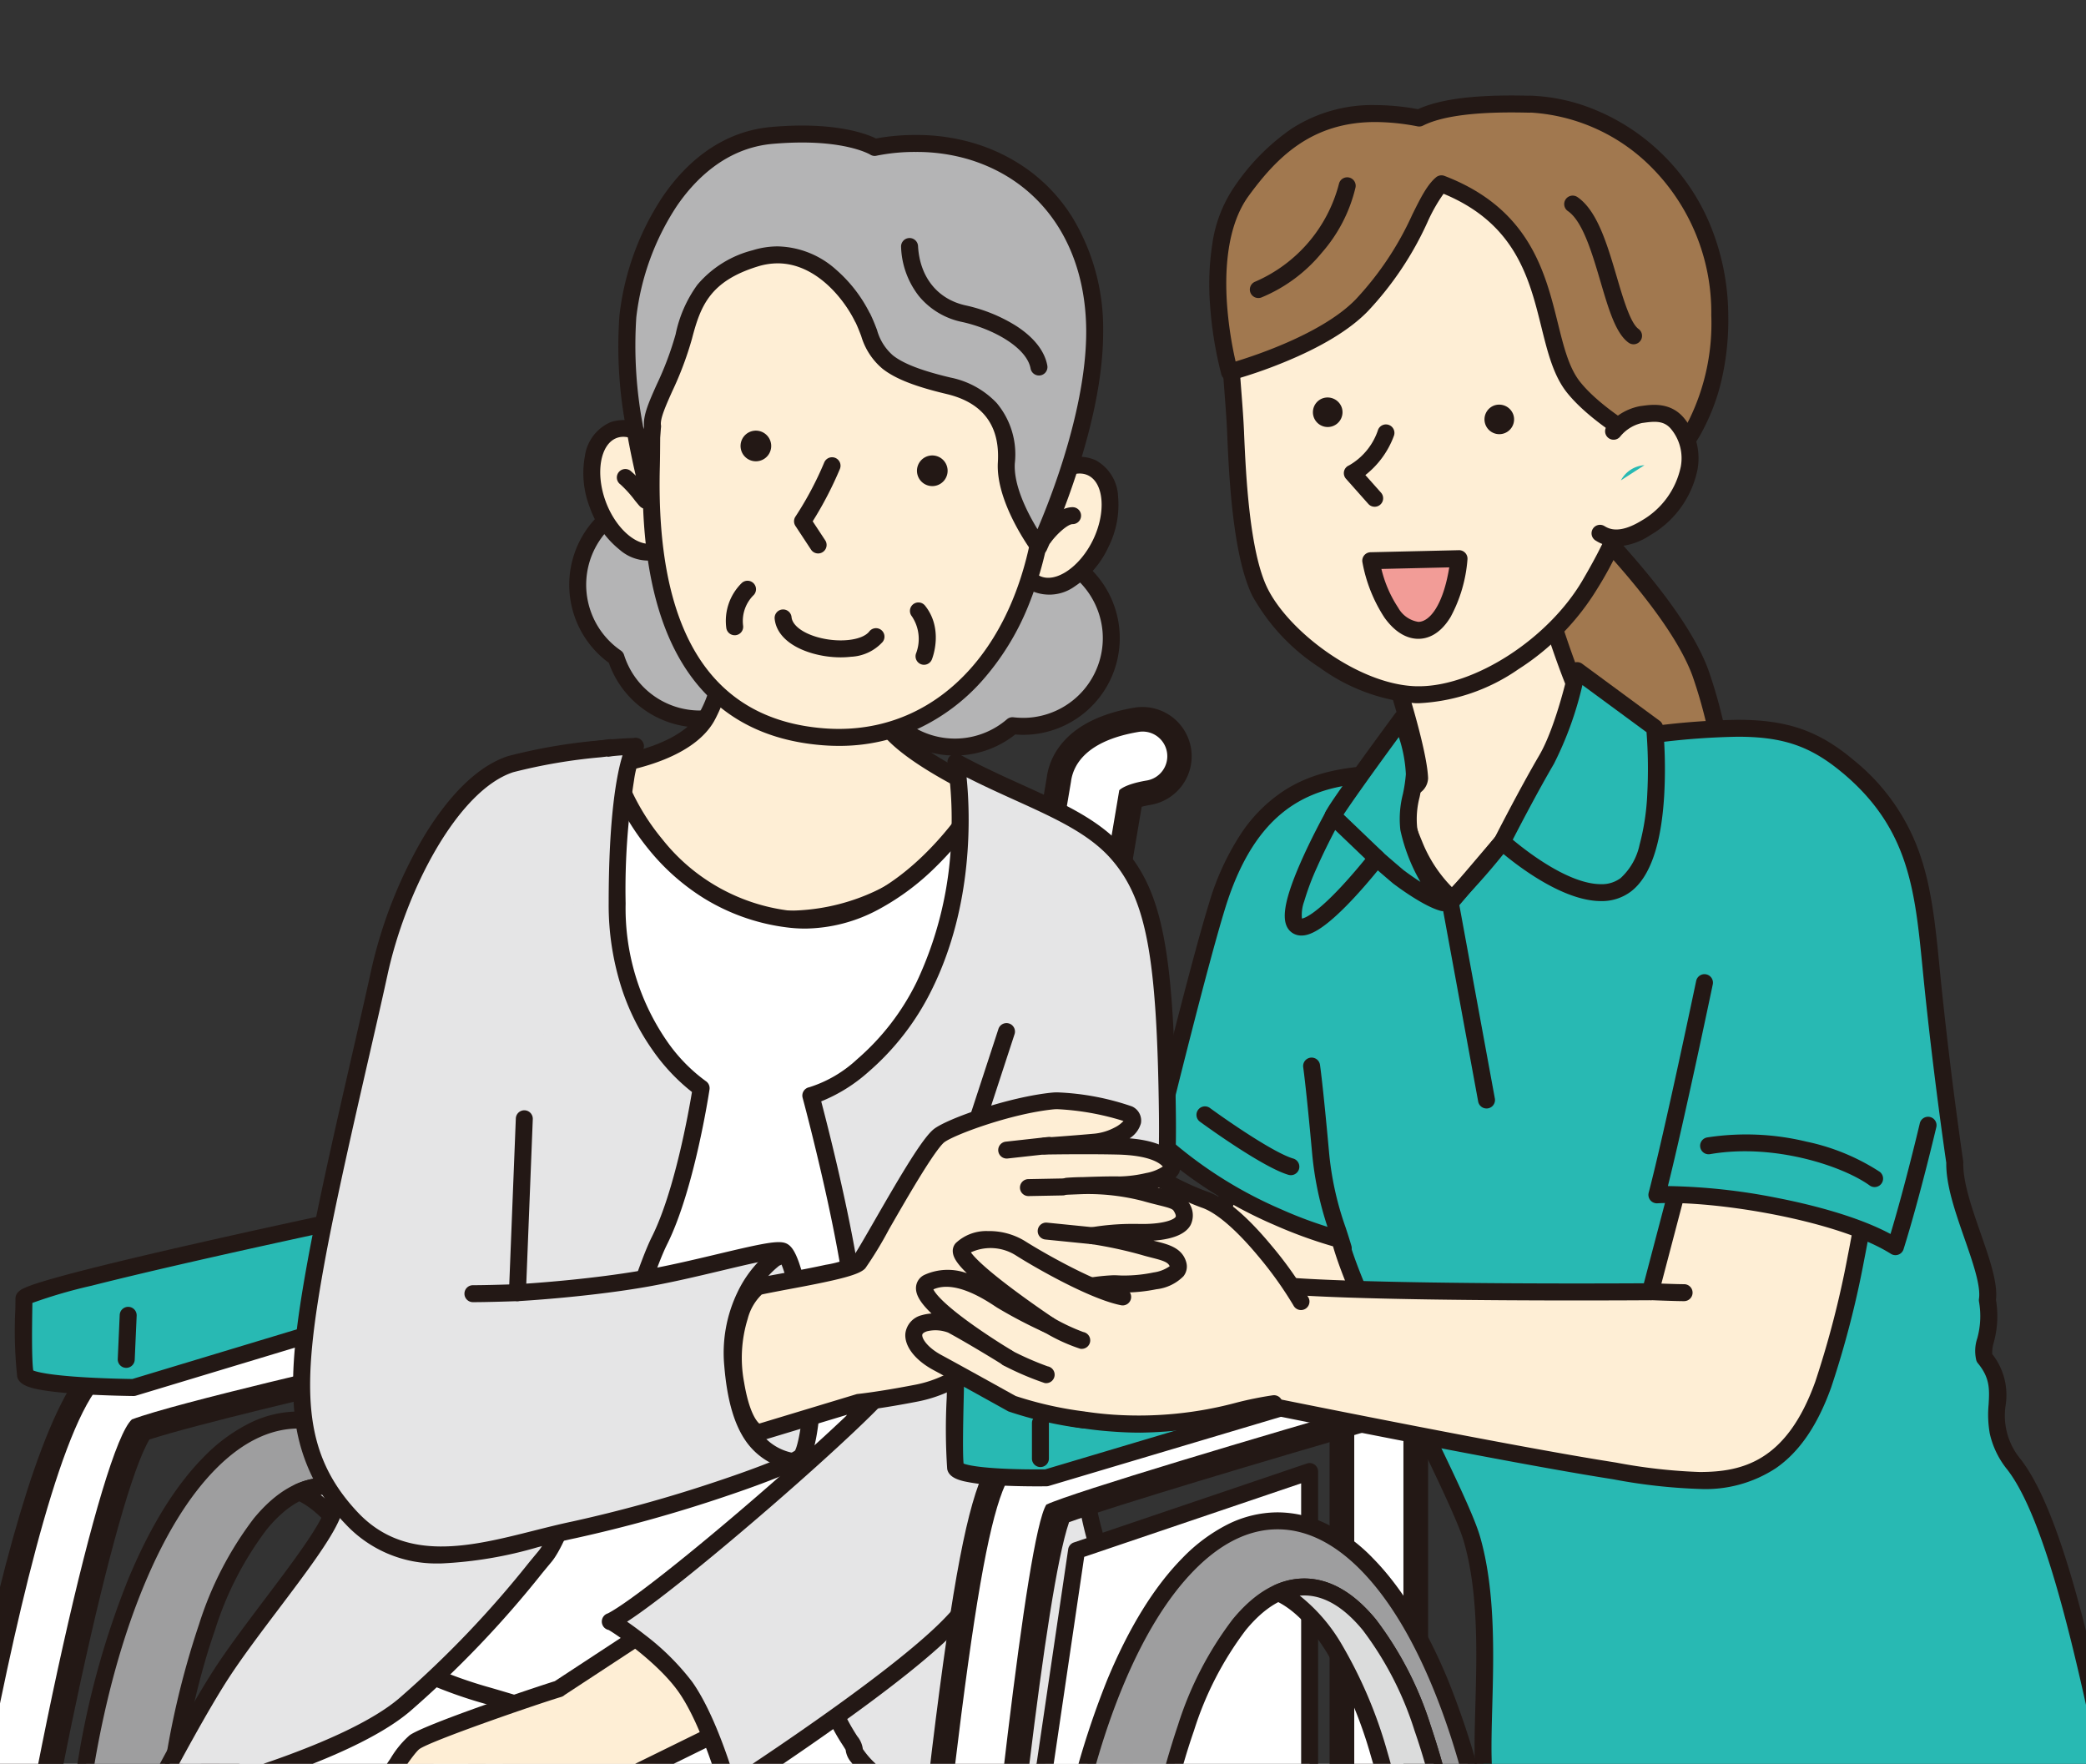 <svg xmlns="http://www.w3.org/2000/svg" xmlns:xlink="http://www.w3.org/1999/xlink" width="246" height="208" viewBox="0 0 246 208">
  <rect x="0" y="0" width="246" height="208" fill="#333333" stroke="none"/>
  <defs>
    <clipPath id="clip-path">
      <rect id="長方形_113" data-name="長方形 113" width="246" height="208" transform="translate(1337 1367)" fill="#c75a5a" opacity="0.59"/>
    </clipPath>
    <clipPath id="clip-path-2">
      <rect id="長方形_114" data-name="長方形 114" width="263.633" height="202" transform="translate(5.01)" fill="none"/>
    </clipPath>
  </defs>
  <g id="マスクグループ_5" data-name="マスクグループ 5" transform="translate(-1337 -1367)" clip-path="url(#clip-path)">
    <g id="illustration-05" transform="translate(1326.49 1373)" clip-path="url(#clip-path-2)">
      <path id="パス_577" data-name="パス 577" transform="translate(12.224 7.084)" fill="#231815"/>
      <path id="パス_578" data-name="パス 578" transform="translate(12.224 7.084)" fill="#b4b4b5"/>
      <path id="パス_579" data-name="パス 579" d="M118.907,143.714a5.815,5.815,0,0,1-5.735-6.781l9.9-58.478c.3-2.339,2.077-6.859,10.313-8.253a5.81,5.81,0,1,1,1.94,11.457c-.437.074-.783.153-1.053.225l-9.647,56.989A5.812,5.812,0,0,1,118.907,143.714Z" transform="translate(10.877 7.252)" fill="#231815"/>
      <path id="パス_580" data-name="パス 580" d="M118.9,140.808a2.908,2.908,0,0,1-2.868-3.391l9.9-58.478c.26-2.05,1.865-4.846,7.933-5.874a2.905,2.905,0,1,1,.97,5.728c-2.641.447-3.205,1.145-3.21,1.152l-9.868,58.442A2.906,2.906,0,0,1,118.9,140.808Z" transform="translate(10.877 7.252)" fill="#fff"/>
      <path id="パス_581" data-name="パス 581" d="M71.622,212.562c0,36-12.127,65.182-27.081,65.182S17.46,248.561,17.46,212.562,29.587,147.38,44.541,147.38,71.622,176.564,71.622,212.562ZM47.685,155.18c-10.889,0-19.719,25.383-19.719,56.681s8.83,56.681,19.719,56.681S67.4,243.16,67.4,211.861,58.574,155.18,47.685,155.18Z" transform="translate(1.189 14.075)" fill="#9e9e9f"/>
      <path id="パス_581_-_アウトライン" data-name="パス 581 - アウトライン" d="M44.541,278.745a13.278,13.278,0,0,1-5.9-1.427,20.005,20.005,0,0,1-5.355-3.995c-3.315-3.375-6.282-8.181-8.818-14.286a99.951,99.951,0,0,1-5.866-20.93,153.273,153.273,0,0,1,0-51.089,99.951,99.951,0,0,1,5.866-20.93c2.537-6.1,5.5-10.912,8.818-14.286a20.005,20.005,0,0,1,5.355-3.995,12.9,12.9,0,0,1,11.8,0,20.005,20.005,0,0,1,5.355,3.995c3.315,3.375,6.282,8.181,8.818,14.286a99.951,99.951,0,0,1,5.866,20.93,148.1,148.1,0,0,1,2.144,25.545,148.1,148.1,0,0,1-2.144,25.545,99.951,99.951,0,0,1-5.866,20.93c-2.537,6.1-5.5,10.912-8.818,14.286a20.005,20.005,0,0,1-5.355,3.995A13.278,13.278,0,0,1,44.541,278.745Zm0-130.365c-3.377,0-6.683,1.623-9.827,4.823s-5.96,7.785-8.4,13.652c-5.066,12.193-7.856,28.426-7.856,45.707s2.79,33.513,7.856,45.707c2.438,5.868,5.263,10.461,8.4,13.652s6.45,4.823,9.827,4.823,6.683-1.623,9.827-4.823,5.96-7.785,8.4-13.652c5.066-12.193,7.856-28.426,7.856-45.707s-2.79-33.513-7.856-45.707c-2.438-5.868-5.263-10.461-8.4-13.652S47.918,148.38,44.541,148.38Zm3.144,121.163c-2.975,0-5.817-1.622-8.447-4.82a40.911,40.911,0,0,1-6.44-12.455,100.314,100.314,0,0,1-4.271-18.2,158.784,158.784,0,0,1,0-44.412,100.313,100.313,0,0,1,4.271-18.2A40.91,40.91,0,0,1,39.238,159c2.63-3.2,5.472-4.82,8.447-4.82S53.5,155.8,56.132,159a40.911,40.911,0,0,1,6.44,12.455,100.314,100.314,0,0,1,4.271,18.2,153.178,153.178,0,0,1,1.56,22.206,153.178,153.178,0,0,1-1.56,22.206,100.314,100.314,0,0,1-4.271,18.2,40.911,40.911,0,0,1-6.44,12.455C53.5,267.921,50.66,269.543,47.685,269.543Zm0-113.363c-2.348,0-4.671,1.376-6.9,4.09a38.984,38.984,0,0,0-6.1,11.842c-3.689,10.6-5.721,24.72-5.721,39.749S31,241.007,34.686,251.61a38.984,38.984,0,0,0,6.1,11.842c2.232,2.714,4.554,4.09,6.9,4.09s4.671-1.376,6.9-4.09a38.984,38.984,0,0,0,6.1-11.842c3.689-10.6,5.721-24.72,5.721-39.749s-2.032-29.145-5.721-39.749a38.984,38.984,0,0,0-6.1-11.842C52.356,157.556,50.033,156.18,47.685,156.18Z" transform="translate(1.189 14.075)" fill="#231815"/>
      <path id="パス_582" data-name="パス 582" d="M45.306,154.5a7.377,7.377,0,0,0-3.056.679c9.443,4.229,16.663,27.694,16.663,56s-7.219,51.784-16.663,56a7.377,7.377,0,0,0,3.056.679c10.889,0,19.719-25.383,19.719-56.681S56.2,154.5,45.306,154.5Z" transform="translate(3.557 14.755)" fill="#dbdcdc"/>
      <path id="パス_582_-_アウトライン" data-name="パス 582 - アウトライン" d="M45.306,153.5c2.975,0,5.817,1.622,8.447,4.82a40.91,40.91,0,0,1,6.44,12.455,100.315,100.315,0,0,1,4.271,18.2,153.178,153.178,0,0,1,1.56,22.206,153.177,153.177,0,0,1-1.56,22.206,100.315,100.315,0,0,1-4.271,18.2,40.911,40.911,0,0,1-6.44,12.455c-2.63,3.2-5.472,4.82-8.447,4.82a8.4,8.4,0,0,1-3.467-.767,1,1,0,0,1,0-1.825c2.135-.954,4.2-3.027,6.145-6.162a51.559,51.559,0,0,0,5.178-12.18c3.062-10.189,4.748-23.24,4.748-36.747s-1.686-26.555-4.748-36.743a51.578,51.578,0,0,0-5.178-12.179c-1.942-3.136-4.01-5.211-6.146-6.167a1,1,0,0,1,0-1.824,8.4,8.4,0,0,1,3.467-.767Zm0,113.363c2.348,0,4.671-1.376,6.9-4.09a38.985,38.985,0,0,0,6.1-11.842c3.689-10.6,5.721-24.72,5.721-39.749s-2.032-29.145-5.721-39.749a38.985,38.985,0,0,0-6.1-11.842c-2.4-2.92-4.908-4.294-7.438-4.066a20.419,20.419,0,0,1,4.916,5.682,53.538,53.538,0,0,1,5.393,12.657,109.645,109.645,0,0,1,3.548,17.09,155.285,155.285,0,0,1,1.284,20.229,155.317,155.317,0,0,1-1.284,20.23A109.675,109.675,0,0,1,55.08,248.5a53.52,53.52,0,0,1-5.393,12.657,20.393,20.393,0,0,1-4.914,5.678Q45.04,266.863,45.306,266.863Z" transform="translate(3.557 14.755)" fill="#231815"/>
      <path id="パス_583" data-name="パス 583" d="M132.143,63.3a10.41,10.41,0,0,0-17.167-7.066,10.864,10.864,0,0,0-2.071-.044,10.407,10.407,0,1,0,7.614,18.262,10.864,10.864,0,0,0,2.07.044A10.408,10.408,0,0,0,132.143,63.3Z" transform="translate(9.389 5.13)" fill="#b4b4b5"/>
      <path id="パス_583_-_アウトライン" data-name="パス 583 - アウトライン" d="M121.772,52.71h0a11.407,11.407,0,0,1,.9,22.778c-.284.022-.576.033-.867.033-.314,0-.637-.013-.964-.039a11.4,11.4,0,0,1-6.206,2.448c-.3.024-.607.036-.907.036a11.407,11.407,0,0,1-.9-22.778c.284-.022.576-.033.867-.033.314,0,.637.013.964.039a11.4,11.4,0,0,1,6.206-2.448C121.169,52.722,121.473,52.71,121.772,52.71Zm.028,20.812c.239,0,.479-.009.711-.027a9.408,9.408,0,0,0,8.634-10.121,9.447,9.447,0,0,0-9.373-8.663h0c-.248,0-.5.01-.747.029a9.409,9.409,0,0,0-5.4,2.249,1,1,0,0,1-.763.235,10.47,10.47,0,0,0-1.169-.068c-.239,0-.479.009-.711.027a9.407,9.407,0,0,0,.739,18.784c.248,0,.5-.01.748-.029a9.409,9.409,0,0,0,5.4-2.249,1,1,0,0,1,.763-.235A10.471,10.471,0,0,0,121.8,73.522Z" transform="translate(9.389 5.13)" fill="#231815"/>
      <path id="パス_584" data-name="パス 584" d="M97.022,62.978a10.4,10.4,0,0,0-4.481-7.756A10.406,10.406,0,1,0,76.733,66.955a10.405,10.405,0,0,0,20.289-3.977Z" transform="translate(6.419 4.581)" fill="#b4b4b5"/>
      <path id="パス_584_-_アウトライン" data-name="パス 584 - アウトライン" d="M86.647,75.206h0a11.416,11.416,0,0,1-10.758-7.625,11.407,11.407,0,0,1,5.839-20.575c.3-.023.6-.035.9-.035A11.416,11.416,0,0,1,93.387,54.6a11.407,11.407,0,0,1-5.839,20.575C87.248,75.195,86.945,75.206,86.647,75.206ZM82.628,48.971c-.247,0-.5.01-.745.029A9.407,9.407,0,0,0,77.3,66.131a1,1,0,0,1,.386.521,9.37,9.37,0,0,0,8.96,6.554h0c.247,0,.5-.01.745-.029a9.407,9.407,0,0,0,4.583-17.132,1,1,0,0,1-.386-.521A9.37,9.37,0,0,0,82.628,48.971Z" transform="translate(6.419 4.581)" fill="#231815"/>
      <path id="パス_585" data-name="パス 585" d="M107.191,55.133s-2.147,14.121,1.194,19.138c2.476,3.714,12.072,8.052,12.072,8.052s-7.57,14.833-23.652,14.833C82.575,97.157,74.49,79.18,74.49,79.18s9.9-.876,12.741-5.883c4.031-7.088,1.128-18.547,1.128-18.547" transform="translate(6.636 5.229)" fill="#feeed5"/>
      <path id="パス_585_-_アウトライン" data-name="パス 585 - アウトライン" d="M96.805,98.157A19.04,19.04,0,0,1,86.794,95.2a30.379,30.379,0,0,1-7.246-6.387,43.479,43.479,0,0,1-5.97-9.224,1,1,0,0,1,.824-1.406c.093-.008,9.415-.892,11.959-5.38,1.957-3.44,2.14-8.067,1.95-11.342A38.791,38.791,0,0,0,87.39,55a1,1,0,0,1,1.939-.491,40.033,40.033,0,0,1,.977,6.8A31.431,31.431,0,0,1,90.1,67.55a17.611,17.611,0,0,1-2,6.242c-2.4,4.243-9.115,5.736-12.087,6.2a43.353,43.353,0,0,0,5.093,7.568c4.836,5.7,10.118,8.6,15.7,8.6a24.328,24.328,0,0,0,17.118-7.095,31.623,31.623,0,0,0,5.126-6.3c-.961-.465-2.513-1.244-4.2-2.207-3.731-2.133-6.187-4.062-7.3-5.732-1.5-2.257-2.182-6.306-2.018-12.034a71.138,71.138,0,0,1,.667-7.809,1,1,0,0,1,1.977.3h0a70.483,70.483,0,0,0-.646,7.587c-.148,5.221.434,8.972,1.683,10.847,1.9,2.851,9.055,6.521,11.652,7.7a1,1,0,0,1,.479,1.366,31.563,31.563,0,0,1-6,7.687,28.935,28.935,0,0,1-7.641,5.28A25.531,25.531,0,0,1,96.805,98.157Z" transform="translate(6.636 5.229)" fill="#231815"/>
      <path id="パス_586" data-name="パス 586" d="M147.756,116.276s-5.587,16.422-5.587,15.03-19.577-19.226-19.577-19.226l-9.432,7.34s13.628,28.308,33.2,32.153c7.34,1.446,10.32-4.524,13.278-9.082a53.492,53.492,0,0,0,7.34-19.916s-6.595-5.85-11.536-5.938-7.69-.351-7.69-.351Z" transform="translate(10.329 10.704)" fill="#feeed5"/>
      <path id="パス_586_-_アウトライン" data-name="パス 586 - アウトライン" d="M122.592,111.08a1,1,0,0,1,.674.261c.049.045,4.957,4.518,9.8,9.1,2.85,2.7,5.123,4.908,6.755,6.569.95.967,1.694,1.759,2.214,2.358,1.085-2.773,3.246-8.934,4.772-13.419a1,1,0,0,1,1.11-.664l.067.013c.618.051,3.261.25,7.48.335,5.248.093,11.9,5.94,12.179,6.189a1,1,0,0,1,.328.881,54.54,54.54,0,0,1-7.492,20.328c-.257.4-.51.8-.777,1.219a28.7,28.7,0,0,1-4.273,5.665,9.708,9.708,0,0,1-6.915,2.874,12.183,12.183,0,0,1-2.345-.239A32.776,32.776,0,0,1,132.3,145.71a64.247,64.247,0,0,1-10.666-11.044,92,92,0,0,1-9.372-14.813,1,1,0,0,1,.287-1.223l9.432-7.34A1,1,0,0,1,122.592,111.08Zm18.593,20.435c-.251-.422-1.7-2.262-9.919-10.021-3.676-3.472-7.308-6.809-8.726-8.106l-8.117,6.317a93.945,93.945,0,0,0,8.812,13.768c5.232,6.748,13.525,15.195,23.322,17.119a10.185,10.185,0,0,0,1.959.2c4.687,0,7.132-3.868,9.5-7.608.259-.41.527-.833.79-1.239a52.51,52.51,0,0,0,7.11-18.968c-1.47-1.221-6.635-5.274-10.485-5.342-3.454-.069-5.833-.211-6.981-.293-.442,1.292-1.4,4.07-2.372,6.822-.779,2.2-1.419,3.957-1.9,5.218-.29.759-.527,1.35-.7,1.756-.268.614-.546,1.249-1.275,1.249A1.021,1.021,0,0,1,141.185,131.515Z" transform="translate(10.329 10.704)" fill="#231815"/>
      <path id="パス_587" data-name="パス 587" d="M179.306,48.47s12.445,11.788,15.534,20.289,2.027,15.063,7.723,19.61c0,0-6.42.011-14.581-8.041S174.3,63.4,174.793,55.777Z" transform="translate(16.212 4.629)" fill="#a1784f"/>
      <path id="パス_587_-_アウトライン" data-name="パス 587 - アウトライン" d="M179.306,47.47a1,1,0,0,1,.688.274c.031.03,3.186,3.026,6.675,7.025,4.723,5.414,7.788,10.006,9.112,13.648a58.965,58.965,0,0,1,2.188,8.176c.979,4.6,1.751,8.226,5.219,10.994a1,1,0,0,1-.622,1.782c-.281,0-6.939-.095-15.285-8.329A57.957,57.957,0,0,1,177.265,68.38c-2.552-4.56-3.719-8.823-3.471-12.668a1,1,0,0,1,.147-.461l4.513-7.307a1,1,0,0,1,.851-.474Zm20.286,39.282c-2.1-2.783-2.8-6.071-3.58-9.742A56.516,56.516,0,0,0,193.9,69.1c-2.5-6.888-11.529-16.2-14.4-19.043l-3.724,6.029c-.308,6.671,4.265,15.014,12.907,23.529a29.763,29.763,0,0,0,9.881,6.77C198.929,86.526,199.272,86.648,199.592,86.752Z" transform="translate(16.212 4.629)" fill="#231815"/>
      <path id="パス_588" data-name="パス 588" d="M168.176,98.6s10.988-13.77,16.246-24.276c-.252-.208-.69-.307-.92-.723-3.013-5.368-6.19-16.893-6.19-16.893L158.93,64.181s4.163,12.16,4.294,16.213c.033.9-1.347,1.019-1.589,1.709-.274.066-.559.142-.833.23,1.326,5.938,3.67,13.508,7.362,16.268Z" transform="translate(14.7 5.416)" fill="#feeed5"/>
      <path id="パス_588_-_アウトライン" data-name="パス 588 - アウトライン" d="M168.176,99.6h-.012a1,1,0,0,1-.6-.2c-1.809-1.353-3.456-3.831-4.9-7.367a60.451,60.451,0,0,1-2.843-9.485,1,1,0,0,1,.671-1.17c.159-.051.327-.1.5-.148a3.315,3.315,0,0,1,.87-.676,3.851,3.851,0,0,0,.348-.225c-.189-3.963-4.2-15.708-4.237-15.827a1,1,0,0,1,.57-1.25l18.383-7.471a1,1,0,0,1,1.341.661c.031.114,3.18,11.47,6.1,16.669l0,.006a1.3,1.3,0,0,0,.231.145,2.752,2.752,0,0,1,.45.291,1,1,0,0,1,.257,1.219A133.272,133.272,0,0,1,175.14,90.986c-3.38,4.722-6.155,8.205-6.183,8.24A1,1,0,0,1,168.176,99.6Zm-6.185-16.563a56.319,56.319,0,0,0,2.532,8.243,17.869,17.869,0,0,0,3.51,5.883c2.343-3.009,10.558-13.774,15.088-22.489a2.035,2.035,0,0,1-.492-.586c-2.524-4.5-5.1-13.013-5.974-16.033l-16.477,6.7c.974,2.922,3.931,12.064,4.046,15.609a2.176,2.176,0,0,1-1.322,1.91,3.244,3.244,0,0,0-.348.228A1,1,0,0,1,161.991,83.039Z" transform="translate(14.7 5.416)" fill="#231815"/>
      <path id="パス_589" data-name="パス 589" d="M216.105,77.446c-5.839-4.908-10.692-5.149-22.425-3.845a26.547,26.547,0,0,0-5.028.493,6.921,6.921,0,0,1-1.884-1.3c-2.487,4.952-7.964,9.071-11.459,13.519a74.712,74.712,0,0,1-5.883,6.7c-3.7-2.761-5.9-9.2-7.23-15.14a9.915,9.915,0,0,1-2.016.449c-6.288.416-14.274,1.764-18.525,15.611-2.344,7.614-7.165,27.377-7.165,27.377,9.323,8.852,21.669,11.886,21.669,11.886,2.081,8.161,13.924,29.71,15.556,35.3,3.21,11.043,0,26.106,2.092,31.1l74.089.7c-2.2-8.687-6.288-32.854-12.237-40.545-4.272-5.521.066-8.282-3.495-12.576-.482-1.49,1.008-3.024.351-6.814.537-3.6-3.966-11.306-3.845-16.246,0,0-1.479-9.9-2.662-21.581-1.008-10-1.38-17.922-9.892-25.076Z" transform="translate(12.366 6.952)" fill="#28b9b3"/>
      <path id="パス_589_-_アウトライン" data-name="パス 589 - アウトライン" d="M186.767,71.79a1,1,0,0,1,.647.237l.23.2a5.486,5.486,0,0,0,1.117.811,17.6,17.6,0,0,1,3.592-.367c.48-.013.894-.024,1.213-.061a87.42,87.42,0,0,1,9.5-.681h0c5.851,0,9.559,1.289,13.683,4.754l.039.034a24.5,24.5,0,0,1,7.838,11.28c1.347,3.994,1.777,8.351,2.232,12.963q.072.73.147,1.475c1.167,11.518,2.641,21.435,2.656,21.534a1,1,0,0,1,.011.172c-.056,2.305,1.012,5.369,2.045,8.332,1.047,3,2.038,5.846,1.812,7.871a11.7,11.7,0,0,1-.252,4.978,4.13,4.13,0,0,0-.193,1.4,7.793,7.793,0,0,1,1.577,6.075,8.016,8.016,0,0,0,1.792,6.347c2.146,2.774,4.214,7.716,6.323,15.11,1.771,6.207,3.246,13,4.432,18.463.641,2.951,1.194,5.5,1.66,7.338a1,1,0,0,1-.979,1.246l-74.089-.7a1,1,0,0,1-.913-.614c-1.011-2.414-.9-6.542-.755-11.769.172-6.3.368-13.443-1.375-19.439-.68-2.326-3.332-7.808-6.141-13.611-3.7-7.649-7.878-16.279-9.27-21.148a54.414,54.414,0,0,1-6.926-2.525,51.837,51.837,0,0,1-14.617-9.453,1,1,0,0,1-.283-.962c.048-.2,4.854-19.879,7.18-27.434a30.7,30.7,0,0,1,3.938-8.5,17.743,17.743,0,0,1,4.977-4.892c3.414-2.184,7.06-2.7,10.493-2.924a8.942,8.942,0,0,0,1.763-.4l.042-.012a1,1,0,0,1,1.259.741,47.719,47.719,0,0,0,2.664,8.579,16.249,16.249,0,0,0,3.524,5.422c.94-.976,2.849-3.037,5.165-5.967a63.734,63.734,0,0,1,4.6-5.034c2.59-2.639,5.267-5.368,6.746-8.313a1,1,0,0,1,.894-.551Zm28.667,6.4c-3.753-3.147-6.994-4.263-12.369-4.263a85.644,85.644,0,0,0-9.275.669c-.4.046-.856.058-1.382.073a14.82,14.82,0,0,0-3.493.391,1,1,0,0,1-.679-.055,6.555,6.555,0,0,1-1.173-.676,43.5,43.5,0,0,1-6.508,7.727,61.329,61.329,0,0,0-4.46,4.872,75.094,75.094,0,0,1-5.973,6.8,1,1,0,0,1-1.294.084c-3.121-2.327-5.6-7.269-7.372-14.7a7.532,7.532,0,0,1-1.2.2h-.013c-6.449.427-13.663,1.966-17.635,14.907-2.087,6.779-6.2,23.462-7.01,26.753a50.257,50.257,0,0,0,13.622,8.677,49.446,49.446,0,0,0,7.175,2.568,1,1,0,0,1,.73.724c1.16,4.547,5.477,13.469,9.287,21.341,2.969,6.136,5.534,11.435,6.26,13.923,1.831,6.3,1.622,13.925,1.454,20.053-.119,4.35-.223,8.162.392,10.335l72.1.682c-.4-1.7-.858-3.8-1.369-6.147-2.326-10.713-5.842-26.9-10.382-32.773a10.306,10.306,0,0,1-2.07-4.255,12.755,12.755,0,0,1-.137-3.43c.1-1.744.179-3.121-1.267-4.865a1,1,0,0,1-.182-.33,4.7,4.7,0,0,1,.113-2.618,9.8,9.8,0,0,0,.2-4.333,1,1,0,0,1,0-.318c.23-1.546-.751-4.362-1.7-7.084-1.08-3.1-2.2-6.3-2.157-8.951-.146-.99-1.541-10.54-2.656-21.545q-.075-.748-.147-1.48c-.9-9.16-1.617-16.4-9.394-22.931Z" transform="translate(12.366 6.952)" fill="#231815"/>
      <path id="パス_590" data-name="パス 590" d="M162.458,84.85c-.351-2.1.537-4.207.657-6.365s-1.479-6.595-1.479-6.595S153.574,82.8,153.53,83.382s7.679,7.132,7.679,7.132,3.374,2.574,5.28,3.067c0,0-3.418-4.985-4.031-8.731Z" transform="translate(14.184 6.866)" fill="#28b9b3"/>
      <path id="パス_590_-_アウトライン" data-name="パス 590 - アウトライン" d="M166.49,94.581a1,1,0,0,1-.25-.032c-2.043-.528-5.275-2.964-5.637-3.241l-.04-.032c-.019-.016-1.965-1.665-3.878-3.363-1.13-1-2.03-1.829-2.675-2.454-1.243-1.206-1.524-1.614-1.477-2.159.022-.289.046-.478,1.459-2.527.678-.983,1.619-2.309,2.8-3.94,2-2.773,4.023-5.51,4.044-5.537a1,1,0,0,1,1.745.255c.171.474,1.665,4.695,1.537,6.99a19.212,19.212,0,0,1-.384,2.612,10.13,10.13,0,0,0-.286,3.533c.571,3.489,3.837,8.282,3.87,8.33a1,1,0,0,1-.825,1.566Zm-4.654-4.847c.413.314,1.17.858,2,1.394a21.142,21.142,0,0,1-2.368-6.116,11.767,11.767,0,0,1,.3-4.241,17.441,17.441,0,0,0,.35-2.341,16.113,16.113,0,0,0-.83-4.379c-3.189,4.343-5.8,8.017-6.59,9.263C155.682,84.38,158.952,87.29,161.836,89.734Z" transform="translate(14.184 6.866)" fill="#231815"/>
      <path id="パス_591" data-name="パス 591" d="M153.939,82.37s-6.343,11.371-4.283,12.916,9.443-7.964,9.443-7.964l-5.171-4.952Z" transform="translate(13.775 7.867)" fill="#28b9b3"/>
      <path id="パス_591_-_アウトライン" data-name="パス 591 - アウトライン" d="M153.939,81.37a1,1,0,0,1,.775.368l5.076,4.861a1,1,0,0,1,.1,1.335c-.066.085-1.627,2.093-3.536,4.137-3.672,3.93-5.266,4.384-6.146,4.384a1.9,1.9,0,0,1-1.149-.368c-1.337-1-1.039-3.427.994-8.107,1.189-2.739,2.615-5.371,2.943-5.968L153,82a1,1,0,0,1,.927-.628h.012Zm3.808,6.042-3.555-3.4c-.548,1.041-1.376,2.668-2.135,4.376a30.243,30.243,0,0,0-1.519,4.034,4.622,4.622,0,0,0-.266,2.031c.3-.049,1.549-.458,4.618-3.743C156.071,89.444,157.131,88.172,157.748,87.412Z" transform="translate(13.775 7.867)" fill="#231815"/>
      <path id="パス_592" data-name="パス 592" d="M180.581,66.71s-1.49,6.869-3.6,10.495c-2.4,4.1-5.237,9.684-5.237,9.684s9.673,8.808,14.57,5.083,3.407-18.536,3.407-18.536l-9.137-6.726Z" transform="translate(15.923 6.371)" fill="#28b9b3"/>
      <path id="パス_592_-_アウトライン" data-name="パス 592 - アウトライン" d="M180.581,65.71a1,1,0,0,1,.593.195l9.137,6.726a1,1,0,0,1,.4.705,56.711,56.711,0,0,1,.136,8.029c-.336,5.837-1.659,9.674-3.933,11.4a5.686,5.686,0,0,1-3.529,1.123c-5.38,0-12.039-6.006-12.32-6.262a1,1,0,0,1-.218-1.192c.029-.056,2.879-5.661,5.265-9.737,2.008-3.444,3.475-10.135,3.49-10.2a1,1,0,0,1,.977-.788Zm8.179,8.263L181.2,68.411a40.831,40.831,0,0,1-3.364,9.3c-1.863,3.181-4.016,7.315-4.852,8.937,1.665,1.394,6.607,5.245,10.4,5.245a3.685,3.685,0,0,0,2.318-.714,7.417,7.417,0,0,0,2.239-3.937,27.819,27.819,0,0,0,.906-5.965A56.371,56.371,0,0,0,188.76,73.973Z" transform="translate(15.923 6.371)" fill="#231815"/>
      <path id="パス_593" data-name="パス 593" d="M170.421,116.585a1,1,0,0,1-.982-.819l-4.272-23.258a1,1,0,0,1,.222-.829l6.124-7.2a1,1,0,1,1,1.523,1.3l-5.816,6.836,4.187,22.791a1,1,0,0,1-.985,1.181Z" transform="translate(15.39 8.13)" fill="#231815"/>
      <path id="パス_594" data-name="パス 594" d="M142.953,27.361c-1.063,5.7-.1,11.065.153,16.958.2,4.546.6,14.143,2.87,18.733,2.8,5.664,11.393,11.842,18.273,12.094,7.132.263,16.411-5.74,20.661-13.036s8.238-15.874,4.305-30.291C186.324,21.193,176.585,8.387,166.944,8.1S151.892,10.643,147,16.7c-1.851,2.29-2.98,4.963-4.031,10.659Z" transform="translate(13.127 0.772)" fill="#feeed5"/>
      <path id="パス_594_-_アウトライン" data-name="パス 594 - アウトライン" d="M165.646,7.082c.432,0,.878.007,1.327.02a15.63,15.63,0,0,1,7.63,2.477,29.576,29.576,0,0,1,6.759,5.844,43.592,43.592,0,0,1,5.387,7.769,39.593,39.593,0,0,1,3.431,8.365,38.173,38.173,0,0,1,.929,18.291,42.542,42.542,0,0,1-5.336,12.766,29.427,29.427,0,0,1-9.332,9.535A22.428,22.428,0,0,1,164.7,76.155c-.165,0-.33,0-.492-.009a22.226,22.226,0,0,1-11.19-4.19,23.918,23.918,0,0,1-7.942-8.46c-2.35-4.756-2.769-14.419-2.97-19.062l0-.071c-.067-1.565-.186-3.115-.3-4.614-.328-4.255-.637-8.274.164-12.571a1,1,0,0,1,.037-.141c1.016-5.45,2.163-8.431,4.211-10.963a23.444,23.444,0,0,1,8.1-6.75A25.7,25.7,0,0,1,165.646,7.082ZM164.7,74.155c6.634,0,15.311-5.629,19.342-12.548,4.227-7.244,8.033-15.491,4.2-29.524a40.821,40.821,0,0,0-8.392-15.341c-4.211-4.8-8.808-7.518-12.944-7.64-.43-.013-.856-.019-1.268-.019-8.065,0-13.076,2.312-17.873,8.248-1.593,1.97-2.729,4.272-3.826,10.212a1,1,0,0,1-.037.142c-.721,3.989-.424,7.838-.111,11.911.117,1.516.237,3.083.306,4.682l0,.071c.2,4.507.6,13.885,2.765,18.262,2.542,5.133,10.7,11.292,17.413,11.538C164.424,74.152,164.564,74.155,164.7,74.155Z" transform="translate(13.127 0.772)" fill="#231815"/>
      <path id="パス_595" data-name="パス 595" d="M173.225,39.242a1.745,1.745,0,1,1-2.246-1.063A1.769,1.769,0,0,1,173.225,39.242Z" transform="translate(15.742 3.636)" fill="#231815"/>
      <path id="パス_596" data-name="パス 596" d="M154.755,38.472a1.745,1.745,0,1,1-2.246-1.063A1.769,1.769,0,0,1,154.755,38.472Z" transform="translate(13.978 3.563)" fill="#231815"/>
      <path id="パス_597" data-name="パス 597" d="M158.24,49.833a1,1,0,0,1-.748-.336l-2.629-2.958a1,1,0,0,1-.234-.889.984.984,0,0,1,.588-.694,7.553,7.553,0,0,0,3.429-4.212,1,1,0,0,1,1.861.732,10.491,10.491,0,0,1-3.363,4.619l1.844,2.074a1,1,0,0,1-.747,1.664Z" transform="translate(14.383 3.926)" fill="#231815"/>
      <path id="パス_598" data-name="パス 598" d="M177.918,5.742c-2.947-.066-9.5-.164-13.047,1.632-11.01-2.114-16.378,2.377-20.924,8.6-5.368,7.362-1.446,21.362-1.446,21.362s10.692-2.837,15.589-7.866c6.025-6.19,7.154-12.434,9.41-14.34,14.22,5.456,11.119,18.481,15.611,24.035,3.495,4.338,11.59,8.282,11.59,8.282s5.8-5.05,5.62-16.838c-.23-16.027-12.511-24.649-22.414-24.879Z" transform="translate(12.999 0.546)" fill="#a1784f"/>
      <path id="パス_598_-_アウトライン" data-name="パス 598 - アウトライン" d="M175.74,4.714c.757,0,1.429.011,2.043.025a1,1,0,0,1,.148-.007,21.921,21.921,0,0,1,8.018,1.811,24.811,24.811,0,0,1,7.488,4.985,25.126,25.126,0,0,1,5.595,8.066,28.359,28.359,0,0,1,2.29,11,31.31,31.31,0,0,1-.832,7.855,24.181,24.181,0,0,1-2.025,5.461,15.5,15.5,0,0,1-3.105,4.29,1,1,0,0,1-1.095.145c-.339-.165-8.338-4.093-11.931-8.554-1.62-2-2.315-4.808-3.052-7.779-1.418-5.717-3.019-12.179-11.533-15.709a19.471,19.471,0,0,0-1.9,3.355,38.488,38.488,0,0,1-7.039,10.508c-2.128,2.185-5.482,4.219-9.97,6.047a55.582,55.582,0,0,1-6.079,2.088,1,1,0,0,1-1.219-.7,44.711,44.711,0,0,1-1.325-8.12,31.34,31.34,0,0,1,.256-7.231,15.947,15.947,0,0,1,2.669-6.87,25.8,25.8,0,0,1,6.684-6.748A17.517,17.517,0,0,1,159.7,5.845a28.276,28.276,0,0,1,5.033.486C167.093,5.244,170.7,4.714,175.74,4.714Zm2.178,2.028H177.9c-.645-.014-1.353-.028-2.156-.028-4.877,0-8.382.522-10.418,1.552a1,1,0,0,1-.64.09,26.628,26.628,0,0,0-4.983-.512c-7.536,0-11.636,4.191-14.945,8.719-2.589,3.55-2.815,8.89-2.548,12.745a44.941,44.941,0,0,0,1.015,6.776c2.707-.825,10.351-3.409,14.153-7.313a36.752,36.752,0,0,0,6.68-10c.972-1.961,1.741-3.509,2.8-4.405a1,1,0,0,1,1-.17c10.018,3.843,11.873,11.325,13.363,17.336.711,2.868,1.325,5.345,2.667,7,2.761,3.427,8.663,6.672,10.612,7.687a15.965,15.965,0,0,0,2.242-3.339,25.788,25.788,0,0,0,2.578-12.26,24.276,24.276,0,0,0-7.274-17.659,21.891,21.891,0,0,0-14.011-6.231A1,1,0,0,1,177.918,6.742Z" transform="translate(12.999 0.546)" fill="#231815"/>
      <path id="パス_599" data-name="パス 599" d="M145.49,27.759a1,1,0,0,1-.357-1.935A17.292,17.292,0,0,0,154.994,14.3a1,1,0,0,1,1.959.4A17.913,17.913,0,0,1,153,22.388a18.209,18.209,0,0,1-7.149,5.305A1,1,0,0,1,145.49,27.759Z" transform="translate(13.416 1.385)" fill="#231815"/>
      <path id="パス_600" data-name="パス 600" d="M168,54.66c-1.337,11.5-8.107,10.955-10.407.241Z" transform="translate(14.572 5.22)" fill="#f29c97"/>
      <path id="パス_600_-_アウトライン" data-name="パス 600 - アウトライン" d="M168,53.66a1,1,0,0,1,.993,1.115A16.977,16.977,0,0,1,167,61.547c-1.288,2.12-2.779,2.565-3.8,2.565-1,0-2.513-.434-3.994-2.5a17.759,17.759,0,0,1-2.594-6.5,1,1,0,0,1,.955-1.21l10.407-.241Zm-4.8,8.452c1.345,0,2.934-2,3.647-6.425l-8,.185a14.3,14.3,0,0,0,1.981,4.575A3.292,3.292,0,0,0,163.2,62.112Z" transform="translate(14.572 5.22)" fill="#231815"/>
      <path id="パス_601" data-name="パス 601" d="M179.31,16.48c3.779,2.553,4.492,13.606,7.2,15.545" transform="translate(16.646 1.574)" fill="#28b9b3"/>
      <path id="パス_601_-_アウトライン" data-name="パス 601 - アウトライン" d="M186.507,33.025a1,1,0,0,1-.582-.187c-1.515-1.085-2.35-3.922-3.317-7.207-.985-3.345-2.1-7.136-3.858-8.322a1,1,0,0,1,1.119-1.657c2.352,1.589,3.524,5.567,4.657,9.415.754,2.56,1.608,5.462,2.564,6.146a1,1,0,0,1-.583,1.813Z" transform="translate(16.646 1.574)" fill="#231815"/>
      <path id="パス_602" data-name="パス 602" d="M154.956,130.754c-.9-3.1-2.18-5.828-2.684-11.36-.712-7.844-1.052-10.133-1.052-10.133" transform="translate(13.964 10.435)" fill="#28b9b3"/>
      <path id="パス_602_-_アウトライン" data-name="パス 602 - アウトライン" d="M154.955,131.754a1,1,0,0,1-.96-.722c-.2-.7-.422-1.369-.655-2.082a38.589,38.589,0,0,1-2.064-9.466c-.7-7.7-1.042-10.055-1.045-10.078a1,1,0,0,1,1.978-.293c.014.095.352,2.407,1.058,10.19a36.4,36.4,0,0,0,1.973,9.025c.239.73.464,1.419.675,2.148a1,1,0,0,1-.961,1.279Z" transform="translate(13.964 10.435)" fill="#231815"/>
      <path id="線_32" data-name="線 32" d="M5.81,58.708H-5.81V0H5.81Z" transform="translate(173.115 156.339)" fill="#231815"/>
      <path id="線_33" data-name="線 33" d="M2.9,58.708H-2.9V0H2.9Z" transform="translate(173.115 156.339)" fill="#fff"/>
      <path id="パス_603" data-name="パス 603" d="M11.5,226.65,0,225.044c3.385-24.246,12.4-81.066,22.943-85.015,5.787-2.167,27.007-7.018,29.408-7.564L54.923,143.8c-5.882,1.338-21.325,4.97-26.863,6.756C24.1,157.155,16.093,193.786,11.5,226.65Z" transform="translate(0.071 13.192)" fill="#231815"/>
      <path id="パス_604" data-name="パス 604" d="M8.627,226.249l-5.754-.8c.11-.789,11.135-78.97,21.084-82.7,5.7-2.137,28.083-7.236,29.033-7.452l1.289,5.665c-.229.052-22.943,5.227-28.284,7.228C22.429,151.4,13.667,190.151,8.627,226.249Z" transform="translate(0.071 13.192)" fill="#fff"/>
      <path id="パス_605" data-name="パス 605" d="M54.2,125.06S12.614,133.8,12.614,135.193s-.175,7.57.175,8.972,12.752,1.512,12.752,1.512L59.1,135.544,54.2,125.06Z" transform="translate(0.722 11.944)" fill="#28b9b3"/>
      <path id="パス_605_-_アウトライン" data-name="パス 605 - アウトライン" d="M54.2,124.06a1,1,0,0,1,.906.577L60,135.121a1,1,0,0,1-.617,1.38L25.83,146.635a1,1,0,0,1-.3.043c-.031,0-3.164-.03-6.3-.232-1.86-.12-3.365-.277-4.471-.466-1.6-.274-2.71-.646-2.942-1.571a50.81,50.81,0,0,1-.219-7.995c.008-.539.014-.965.014-1.22,0-.768.735-1.107,1.048-1.251a13.865,13.865,0,0,1,1.428-.534c1.1-.359,2.7-.814,4.77-1.353,3.459-.9,8.279-2.053,14.326-3.426,10.285-2.334,20.7-4.527,20.808-4.548A1,1,0,0,1,54.2,124.06Zm3.5,10.861L53.629,126.2c-2.5.529-10.656,2.266-18.949,4.139-5.816,1.314-10.559,2.436-14.1,3.335a58.461,58.461,0,0,0-6.974,2.029c0,.212-.006.459-.01.736-.026,1.8-.085,5.864.112,7.227.4.165,1.794.558,6.229.816,2.485.144,4.849.183,5.458.191Z" transform="translate(0.722 11.944)" fill="#231815"/>
      <path id="パス_606" data-name="パス 606" d="M61.391,165.25s-6.288,14.68-7.34,14.68S26.093,185.867,22.6,198.1s-6.639,65.007-6.639,65.007l98.2,2.794,3.845-47.884s9.082-3.495,12.927-10.133.7-34.245.7-34.245l-41.8-4.6L58.586,165.6" transform="translate(1.046 15.782)" fill="#fff"/>
      <path id="パス_606_-_アウトライン" data-name="パス 606 - アウトライン" d="M114.161,266.9h-.029l-98.2-2.794a1,1,0,0,1-.97-1.059c.008-.132.8-13.373,2.011-27.938,1.628-19.6,3.2-32.147,4.665-37.284.86-3.012,3.081-5.881,6.6-8.527a48.822,48.822,0,0,1,10.62-5.8,87.856,87.856,0,0,1,10.06-3.42c1.95-.535,3.887-.986,4.758-1.117.3-.378,1.246-1.837,3.788-7.355.839-1.822,1.633-3.61,2.194-4.888l-1.182-.13a1,1,0,1,1,.219-1.988l1.8.2a1,1,0,0,1,1.866.205l69.382,7.637a1,1,0,0,1,.884.881c.008.069.794,7.027,1.1,14.707a109.043,109.043,0,0,1-.062,11.57c-.287,4.105-.9,6.913-1.864,8.583a23.607,23.607,0,0,1-8.244,7.905,36.388,36.388,0,0,1-4.6,2.417l-3.8,47.275A1,1,0,0,1,114.161,266.9Zm-97.14-4.764,96.219,2.737,3.769-46.938a1,1,0,0,1,.638-.853,32.922,32.922,0,0,0,4.888-2.515,22.429,22.429,0,0,0,7.532-7.186c.55-.95,1.274-3.06,1.6-7.72a107.076,107.076,0,0,0,.059-11.352c-.241-6.1-.789-11.741-1-13.767l-68.984-7.594c-.612,1.4-1.644,3.739-2.72,6.057-1,2.148-1.838,3.863-2.5,5.1-1.173,2.189-1.705,2.807-2.445,2.821a78.976,78.976,0,0,0-14.689,4.52c-6.286,2.624-14.134,7-15.828,12.929C20.4,209.433,17.484,254.711,17.021,262.141Z" transform="translate(1.046 15.782)" fill="#231815"/>
      <path id="パス_607" data-name="パス 607" d="M79.372,78.55s4.9,14.373,20.037,16.323c13.157,1.7,22.37-13.836,22.37-13.836s7.57,6.529,8.271,9.673-10.133,43.689-7.34,59.76-2.092,37.39-2.092,37.39-6.639-1.052-25.865,1.052S77.28,190.313,64,186.468c-11.722-3.4-16.772-8.392-16.772-8.392s4.546-18.876,6.639-31.1-2.092-37.39,1.4-45.08,4.9-17.123,9.082-18.876,15.03-4.47,15.03-4.47Z" transform="translate(4.032 7.502)" fill="#fff"/>
      <path id="パス_607_-_アウトライン" data-name="パス 607 - アウトライン" d="M79.372,77.55h.012a1,1,0,0,1,.979.8,26.35,26.35,0,0,0,4.2,7.085,22.6,22.6,0,0,0,14.978,8.446,14.782,14.782,0,0,0,1.885.122c5.885,0,10.847-3.625,13.974-6.665a37.529,37.529,0,0,0,5.524-6.811,1,1,0,0,1,1.513-.247c.079.068,1.948,1.683,3.935,3.716,2.8,2.863,4.323,4.988,4.659,6.5.259,1.163-.439,4.793-2.042,12.894-1.421,7.179-3.188,16.113-4.4,24.775-1.4,10.041-1.7,17.49-.893,22.137a69.472,69.472,0,0,1,.866,12.809,119.665,119.665,0,0,1-.857,12.2c-.869,7.307-2.1,12.72-2.112,12.774a1,1,0,0,1-1.131.764,42.526,42.526,0,0,0-5.566-.251,188.319,188.319,0,0,0-20.033,1.309c-7.112.774-11.319,1.167-14.579,1.167-4.483,0-6.985-.76-11.97-2.274-1.323-.4-2.822-.857-4.589-1.369A53.437,53.437,0,0,1,50.7,181.851a24.8,24.8,0,0,1-4.171-3.064,1,1,0,0,1-.269-.945c.045-.188,4.563-18.984,6.625-31.036.928-5.429.591-13.6.265-21.5-.412-9.972-.8-19.391,1.213-23.821,1.142-2.512,2.053-5.206,2.935-7.812,1.857-5.488,3.462-10.228,6.671-11.572,4.048-1.691,14.058-4.236,15.091-4.5A1,1,0,0,1,79.372,77.55ZM101.422,96a16.787,16.787,0,0,1-2.141-.138,24.416,24.416,0,0,1-9.858-3.479A26.217,26.217,0,0,1,83.012,86.7a29.455,29.455,0,0,1-4.246-6.963,144.28,144.28,0,0,0-14.028,4.2c-2.376,1-3.917,5.548-5.548,10.368-.9,2.652-1.826,5.395-3.009,8-1.816,4-1.419,13.612-1.035,22.911.33,8.007.672,16.287-.292,21.924-1.869,10.918-5.733,27.308-6.513,30.586a27.634,27.634,0,0,0,3.48,2.464,51.551,51.551,0,0,0,12.46,5.314c1.78.515,3.285.973,4.614,1.376,4.945,1.5,7.2,2.188,11.388,2.188,3.151,0,7.479-.406,14.362-1.155a190.284,190.284,0,0,1,20.25-1.32c2.436,0,4.029.093,4.935.171.375-1.794,1.237-6.207,1.891-11.719.786-6.622,1.425-16.233,0-24.408-.855-4.921-.567-12.365.882-22.756,1.216-8.718,2.99-17.683,4.415-24.887.649-3.281,1.21-6.115,1.584-8.26a17.1,17.1,0,0,0,.467-3.814c-.14-.626-.864-2.183-4.137-5.53-1.122-1.147-2.222-2.173-2.949-2.833a40.507,40.507,0,0,1-5.161,6.175,29.255,29.255,0,0,1-6.662,4.969A18.614,18.614,0,0,1,101.422,96Z" transform="translate(4.032 7.502)" fill="#231815"/>
      <path id="パス_608" data-name="パス 608" d="M114.432,76.56c7.69,4.2,14.986,6.069,19.106,10.835,4.141,4.776,5.587,11.185,5.828,30.641.208,17.714-2.684,15.14-7.8,29.119s.471,22.25,1.161,27.848,1.632,19.807,1.632,19.807a34.94,34.94,0,0,1-17.123,4.776c-10.254.23-15.03-5.938-14.8-6.639s-6.409-6.639-3.374-21.088,4.2-17.473,3.615-28.779c-.471-9.147-5.357-27.2-5.357-27.2,2.563-.471,9.257-4.579,13.4-12.993,6.179-12.522,3.725-26.325,3.725-26.325Z" transform="translate(8.816 7.312)" fill="#e5e5e6"/>
      <path id="パス_608_-_アウトライン" data-name="パス 608 - アウトライン" d="M114.432,75.56h.011a1,1,0,0,1,.564.174c2.48,1.347,4.9,2.445,7.244,3.507,4.907,2.224,9.144,4.145,12.043,7.5,2.341,2.7,3.717,5.774,4.6,10.277.905,4.611,1.345,10.893,1.47,21.006.146,12.387-1.244,15.146-3.766,20.156A79.89,79.89,0,0,0,132.5,147.5c-3.744,10.207-1.578,17.325,0,22.523a30.15,30.15,0,0,1,1.212,4.859c.7,5.55,1.628,19.721,1.638,19.864a1,1,0,0,1-.446.9,27.943,27.943,0,0,1-4.906,2.4,37.963,37.963,0,0,1-12.746,2.542c-.193,0-.388.007-.58.007a21.052,21.052,0,0,1-9.84-2.272,13.853,13.853,0,0,1-4.787-3.859,2.69,2.69,0,0,1-.624-1.424c-.076-.134-.213-.35-.338-.547a22.473,22.473,0,0,1-3.024-6.8,30.818,30.818,0,0,1,.017-14.036c.446-2.129.855-4.03,1.216-5.706,2.087-9.683,2.867-13.307,2.379-22.816-.46-8.935-5.275-26.812-5.324-26.991a1,1,0,0,1,.785-1.245,14.77,14.77,0,0,0,5.64-3.3,28.642,28.642,0,0,0,7.042-9.155,43.153,43.153,0,0,0,4.071-17.26,45.756,45.756,0,0,0-.412-8.317,1,1,0,0,1,.952-1.306Zm18.889,118.709c-.186-2.77-.979-14.3-1.586-19.143a28.9,28.9,0,0,0-1.141-4.524,43.566,43.566,0,0,1-2.09-9.858,32.917,32.917,0,0,1,2.123-13.935,81.643,81.643,0,0,1,4.186-9.53c2.459-4.883,3.693-7.334,3.553-19.233-.23-18.538-1.482-25.267-5.584-30-2.613-3.023-6.665-4.86-11.357-6.987-1.864-.845-3.777-1.712-5.743-2.714.436,4.317.849,15.016-4.067,24.979a30.657,30.657,0,0,1-7.539,9.794,19.024,19.024,0,0,1-5.537,3.447c1.021,3.882,4.723,18.41,5.137,26.459.5,9.774-.294,13.468-2.421,23.34-.361,1.674-.77,3.571-1.214,5.7-2.373,11.3,1.34,17.152,2.738,19.355a2.939,2.939,0,0,1,.667,1.517,9.9,9.9,0,0,0,3.371,3.074,18.652,18.652,0,0,0,9.863,2.582c.177,0,.357,0,.535-.006a35.949,35.949,0,0,0,12.007-2.384A29.605,29.605,0,0,0,133.321,194.269Z" transform="translate(8.816 7.312)" fill="#231815"/>
      <path id="パス_609" data-name="パス 609" d="M117.41,225.5l9.323-63.265,27.486-9.312V210Z" transform="translate(10.735 14.605)" fill="#fff"/>
      <path id="パス_609_-_アウトライン" data-name="パス 609 - アウトライン" d="M117.41,226.5a1,1,0,0,1-.989-1.146l9.323-63.265a1,1,0,0,1,.668-.8l27.486-9.312a1,1,0,0,1,1.321.947V210a1,1,0,0,1-.612.922l-36.809,15.5A1,1,0,0,1,117.41,226.5Zm10.223-63.514-8.975,60.9,34.561-14.555V154.315Z" transform="translate(10.735 14.605)" fill="#231815"/>
      <path id="パス_610" data-name="パス 610" d="M83.441,74.86S81.3,78,81.3,93.385s9.9,21.79,9.9,21.79-1.753,11.645-4.9,17.944C83.068,139.6,76.287,166.2,72.792,170.4A130.12,130.12,0,0,1,56.25,187.872c-7.92,6.759-30.4,12-30.4,12s5.478-10.6,8.906-15.841c4.01-6.113,11.295-14.559,12.927-18.525s2.859-43.919,3.089-46.252.931-17.243,8.151-25.394c5.215-5.894,7.417-16.619,15.961-17.977a51.784,51.784,0,0,1,8.545-1.008Z" transform="translate(1.99 7.149)" fill="#e5e5e6"/>
      <path id="パス_610_-_アウトライン" data-name="パス 610 - アウトライン" d="M83.47,73.849a.989.989,0,0,1,.805,1.563,12.671,12.671,0,0,0-.992,3.505A82.28,82.28,0,0,0,82.3,93.385a27.57,27.57,0,0,0,4.77,16.088,19.564,19.564,0,0,0,4.677,4.862,1,1,0,0,1,.446.988c-.073.482-1.813,11.875-4.991,18.242-1.347,2.693-3.357,9.064-5.485,15.809-1.444,4.578-2.938,9.311-4.327,13.217-1.628,4.577-2.846,7.261-3.833,8.447-.346.415-.707.852-1.089,1.315A122.684,122.684,0,0,1,56.9,188.633c-3.385,2.889-9.612,5.823-18.51,8.723-6.575,2.143-12.256,3.473-12.313,3.486a1,1,0,0,1-1.115-1.433c.225-.435,5.54-10.71,8.958-15.93,1.623-2.474,3.773-5.322,5.852-8.076,2.978-3.944,6.056-8.022,6.987-10.282.281-.682.862-3.672,1.6-16.024.474-7.97.855-17.1,1.107-23.148.157-3.751.26-6.23.316-6.8.016-.161.035-.391.058-.682a71.754,71.754,0,0,1,1.674-11.077c1.468-6.087,3.71-10.864,6.665-14.2a39.27,39.27,0,0,0,4.4-6.74A42,42,0,0,1,67.336,79.2a12.255,12.255,0,0,1,7.392-4.306l.722-.116a48.605,48.605,0,0,1,7.8-.9A1.042,1.042,0,0,1,83.47,73.849Zm6.653,41.776a23.021,23.021,0,0,1-4.685-5A27.367,27.367,0,0,1,81.9,103.6a32.013,32.013,0,0,1-1.6-10.212c0-10.311.948-15.246,1.635-17.468-1.613.1-3.293.371-6.172.833l-.724.116c-5.246.834-7.909,5.562-10.729,10.568a41.3,41.3,0,0,1-4.642,7.085c-4.3,4.851-6.935,12.964-7.843,24.114-.024.3-.044.538-.061.716-.05.511-.164,3.236-.308,6.685-.253,6.051-.634,15.2-1.109,23.183-.774,13.024-1.365,15.75-1.743,16.667-1.028,2.5-4.046,6.495-7.24,10.726-2.06,2.728-4.189,5.549-5.775,7.967-2.474,3.778-6.074,10.471-7.823,13.783,5.772-1.491,21.6-5.932,27.832-11.247A120.938,120.938,0,0,0,70.93,171.08c.383-.464.745-.9,1.094-1.321.809-.971,1.982-3.608,3.485-7.837,1.377-3.872,2.865-8.588,4.3-13.149,2.153-6.823,4.186-13.267,5.6-16.1C88.052,127.391,89.718,118.067,90.123,115.624Z" transform="translate(1.99 7.149)" fill="#231815"/>
      <path id="パス_611" data-name="パス 611" d="M158.23,144.367c.088.164.175.329.252.493.482-.329.975-.712,1.5-1.15-.57.208-1.161.427-1.753.657Z" transform="translate(14.633 13.725)" fill="none"/>
      <path id="パス_612" data-name="パス 612" d="M183.88,41.113a5.587,5.587,0,0,1,3.221-1.95c1.117-.142,2.98-.537,4.305,1.052,3.1,3.692,1.03,9.4-3.714,12.3-3.276,2-4.886.964-5.423.646" transform="translate(16.929 3.726)" fill="#feeed5"/>
      <path id="パス_612_-_アウトライン" data-name="パス 612 - アウトライン" d="M184.163,54.72a4.37,4.37,0,0,1-2.37-.677l-.032-.019a1,1,0,0,1,1.019-1.721l.036.022c.454.27,1.661.989,4.355-.66a9.6,9.6,0,0,0,4.622-6.354,5.4,5.4,0,0,0-1.152-4.453c-.812-.973-1.861-.915-3.148-.738l-.265.035a4.61,4.61,0,0,0-2.559,1.574,1,1,0,1,1-1.575-1.232,6.6,6.6,0,0,1,3.882-2.326l.246-.033c1.178-.162,3.37-.462,4.954,1.436a7.412,7.412,0,0,1,1.592,6.058,11.609,11.609,0,0,1-5.552,7.738A7.824,7.824,0,0,1,184.163,54.72Z" transform="translate(16.929 3.726)" fill="#231815"/>
      <path id="パス_613" data-name="パス 613" d="M187.292,44.6a3.389,3.389,0,0,0-2.772,1.786" transform="translate(17.144 4.259)" fill="#28b9b3"/>
      <path id="パス_613_-_アウトライン" data-name="パス 613 - アウトライン" transform="translate(17.144 4.259)" fill="#231815"/>
      <ellipse id="楕円形_28" data-name="楕円形 28" cx="7.581" cy="4.82" rx="7.581" ry="4.82" transform="matrix(0.433, -0.901, 0.901, 0.433, 128.354, 60.732)" fill="#feeed5"/>
      <path id="楕円形_28_-_アウトライン" data-name="楕円形 28 - アウトライン" d="M7.581-1a11.11,11.11,0,0,1,5.9,1.568A5.118,5.118,0,0,1,16.162,4.82a5.118,5.118,0,0,1-2.684,4.252,11.11,11.11,0,0,1-5.9,1.568,11.11,11.11,0,0,1-5.9-1.568A5.118,5.118,0,0,1-1,4.82,5.118,5.118,0,0,1,1.684.568,11.11,11.11,0,0,1,7.581-1Zm0,9.64c3.567,0,6.581-1.749,6.581-3.82S11.148,1,7.581,1,1,2.749,1,4.82,4.014,8.64,7.581,8.64Z" transform="matrix(0.433, -0.901, 0.901, 0.433, 128.354, 60.732)" fill="#231815"/>
      <ellipse id="楕円形_29" data-name="楕円形 29" cx="4.82" cy="7.581" rx="4.82" ry="7.581" transform="matrix(0.938, -0.347, 0.347, 0.938, 78.374, 46.382)" fill="#feeed5"/>
      <path id="楕円形_29_-_アウトライン" data-name="楕円形 29 - アウトライン" d="M4.82-1A5.118,5.118,0,0,1,9.072,1.684a11.11,11.11,0,0,1,1.568,5.9,11.11,11.11,0,0,1-1.568,5.9A5.118,5.118,0,0,1,4.82,16.162,5.118,5.118,0,0,1,.568,13.478,11.11,11.11,0,0,1-1,7.581a11.11,11.11,0,0,1,1.568-5.9A5.118,5.118,0,0,1,4.82-1Zm0,15.162c2.071,0,3.82-3.014,3.82-6.581S6.891,1,4.82,1,1,4.014,1,7.581,2.749,14.162,4.82,14.162Z" transform="matrix(0.938, -0.347, 0.347, 0.938, 78.374, 46.382)" fill="#231815"/>
      <path id="パス_614" data-name="パス 614" d="M80.153,47.332c-.46,16.717,4.174,30.685,20.245,31.956,13.792,1.1,23.992-9.958,26.007-26.489.668-5.521,4.174-15.94,2.312-20.957-3.615-9.761-13.223-14.263-22.337-14.986-9.465-.756-19.182.646-24.2,10.133-2.29,4.338-1.9,15.195-2.027,20.333Z" transform="translate(7.174 1.593)" fill="#feeed5"/>
      <path id="パス_614_-_アウトライン" data-name="パス 614 - アウトライン" d="M102.235,15.681h0c1.325,0,2.746.06,4.223.178a31.043,31.043,0,0,1,13.672,4.247,23.493,23.493,0,0,1,5.61,4.727,21.807,21.807,0,0,1,3.913,6.662c1.41,3.8.056,10.049-1.139,15.563-.475,2.194-.924,4.266-1.118,5.862a41.834,41.834,0,0,1-2.848,11.072,30.561,30.561,0,0,1-5.377,8.674,23.372,23.372,0,0,1-7.57,5.673,22.046,22.046,0,0,1-9.339,2.025c-.641,0-1.3-.026-1.945-.078C92.47,79.664,86.709,76.062,83.2,69.579c-2.939-5.425-4.3-12.915-4.044-22.261q0-.011,0-.023c.022-.871.029-1.937.037-3.066.04-5.865.094-13.9,2.1-17.708a18.9,18.9,0,0,1,9.087-8.638A28.48,28.48,0,0,1,102.235,15.681Zm.029,62.682c12.16,0,21.246-10.082,23.148-25.685.2-1.687.663-3.8,1.148-6.044,1.081-4.987,2.425-11.193,1.218-14.444-3.019-8.151-11.048-13.51-21.479-14.338-1.425-.114-2.792-.171-4.065-.172-9.422,0-15.693,3.2-19.172,9.776C81.281,30.834,81.226,38.9,81.19,44.243c-.008,1.133-.015,2.2-.037,3.091q0,.013,0,.026c-.536,19.468,5.966,29.875,19.324,30.931C101.075,78.339,101.676,78.363,102.264,78.363Z" transform="translate(7.174 1.593)" fill="#231815"/>
      <path id="パス_615" data-name="パス 615" d="M105.317,30.6c1.808,3.725.844,5.839,10.133,8.041,3.692.876,7.165,3.265,6.814,9.082-.263,4.36,3.845,9.9,3.845,9.9s6.639-14.011,6.573-25.514c-.055-9.093-4.4-18.065-14.57-21.132a24.506,24.506,0,0,0-11.371-.449s-3.4-2.18-12.138-1.413c-10.385.92-16.016,12.653-16.969,21.34-.931,8.567,2.52,21.012,2.52,21.012a74.981,74.981,0,0,1,.394-8.052c-.3-1.961,2.41-5.7,3.681-10.6,1.074-4.141,2.465-7.362,8.424-9.2,6.19-1.917,10.845,3.276,12.653,7Z" transform="translate(6.921 0.855)" fill="#b4b4b5"/>
      <path id="パス_615_-_アウトライン" data-name="パス 615 - アウトライン" d="M98.174,7.951c5.054,0,7.773,1.06,8.72,1.524a25.767,25.767,0,0,1,4.684-.414,23.575,23.575,0,0,1,6.824.958A21.3,21.3,0,0,1,125.28,13.5a20.063,20.063,0,0,1,4.756,5.25A25.308,25.308,0,0,1,133.683,32.1c.028,4.881-1.087,10.733-3.313,17.394a84.207,84.207,0,0,1-3.356,8.555,1,1,0,0,1-1.707.167c-.177-.238-4.322-5.889-4.04-10.559.261-4.326-1.774-7.034-6.047-8.049-3.752-.889-6.088-1.813-7.573-2.994a7.951,7.951,0,0,1-2.5-3.855c-.194-.5-.394-1.024-.654-1.576a1,1,0,0,1-.084-.142C103.172,28.5,99.864,24.2,95.3,24.2a7.943,7.943,0,0,0-2.348.367c-5.6,1.729-6.745,4.613-7.752,8.5A39.439,39.439,0,0,1,82.86,39.3c-.739,1.655-1.437,3.218-1.324,3.968a1,1,0,0,1,0,.308,74.557,74.557,0,0,0-.382,7.893,1,1,0,0,1-1.964.267c-.036-.129-.884-3.2-1.63-7.385a51.3,51.3,0,0,1-.92-14,31.788,31.788,0,0,1,5.116-14.039c3.359-4.916,7.771-7.747,12.759-8.189C95.781,8.007,97.012,7.951,98.174,7.951Zm8.032,3.421c-.109-.064-2.478-1.421-8.032-1.421-1.1,0-2.275.054-3.483.16-5.523.489-9.184,4.254-11.284,7.326a30.155,30.155,0,0,0-4.779,13.128,50.591,50.591,0,0,0,.862,13.191c.016-.124.032-.244.049-.358-.118-1.3.6-2.9,1.5-4.914a37.255,37.255,0,0,0,2.227-5.923,15.033,15.033,0,0,1,2.563-5.833,12.6,12.6,0,0,1,6.534-4.074A9.938,9.938,0,0,1,95.3,22.2a10.625,10.625,0,0,1,6.9,2.756,16.732,16.732,0,0,1,3.928,5.056,1,1,0,0,1,.091.152c.333.686.578,1.322.794,1.884a6.1,6.1,0,0,0,1.881,3.008c1.226.975,3.384,1.806,6.789,2.613a10.292,10.292,0,0,1,5.437,2.993,9.41,9.41,0,0,1,2.145,7.121c-.16,2.658,1.539,5.913,2.674,7.768.633-1.483,1.594-3.864,2.545-6.71,1.479-4.429,3.235-10.926,3.2-16.723-.06-10.036-5.241-17.58-13.859-20.181a21.582,21.582,0,0,0-6.246-.873,22.534,22.534,0,0,0-4.609.44A.96.96,0,0,1,106.205,11.372Z" transform="translate(6.921 0.855)" fill="#231815"/>
      <path id="パス_616" data-name="パス 616" d="M112.344,45.16a1.807,1.807,0,1,1-1.994-1.6A1.809,1.809,0,0,1,112.344,45.16Z" transform="translate(9.907 4.159)" fill="#231815"/>
      <path id="パス_617" data-name="パス 617" d="M93.354,42.49a1.807,1.807,0,1,1-1.994-1.6A1.809,1.809,0,0,1,93.354,42.49Z" transform="translate(8.093 3.904)" fill="#231815"/>
      <path id="パス_618" data-name="パス 618" d="M99.9,44.66a40.476,40.476,0,0,1-3.484,6.551L98.26,54" transform="translate(8.73 4.265)" fill="#feeed5"/>
      <path id="パス_618_-_アウトライン" data-name="パス 618 - アウトライン" d="M98.261,55a1,1,0,0,1-.836-.45l-1.84-2.794a1,1,0,0,1,.022-1.132,39.266,39.266,0,0,0,3.37-6.345,1,1,0,1,1,1.853.753,42.934,42.934,0,0,1-3.21,6.178l1.476,2.24A1,1,0,0,1,98.261,55Z" transform="translate(8.73 4.265)" fill="#231815"/>
      <path id="パス_619" data-name="パス 619" d="M108.9,60.29a5.744,5.744,0,0,1,.657,5.346" transform="translate(9.922 5.758)" fill="#fff"/>
      <path id="パス_619_-_アウトライン" data-name="パス 619 - アウトライン" d="M109.557,66.636a1,1,0,0,1-.926-1.376,4.78,4.78,0,0,0-.512-4.346,1,1,0,1,1,1.562-1.249c2.213,2.77.862,6.2.8,6.346A1,1,0,0,1,109.557,66.636Z" transform="translate(9.922 5.758)" fill="#231815"/>
      <path id="パス_620" data-name="パス 620" d="M90.635,57.95a5.264,5.264,0,0,0-1.512,4.426" transform="translate(8.029 5.534)" fill="#fff"/>
      <path id="パス_620_-_アウトライン" data-name="パス 620 - アウトライン" d="M89.122,63.376a1,1,0,0,1-.987-.844,6.257,6.257,0,0,1,1.836-5.33A1,1,0,0,1,91.3,58.7a4.3,4.3,0,0,0-1.188,3.522,1,1,0,0,1-.989,1.156Z" transform="translate(8.029 5.534)" fill="#231815"/>
      <path id="パス_621" data-name="パス 621" d="M105.285,63.253c-2.092,2.684-10.6,1.4-10.955-2.213" transform="translate(8.53 5.83)" fill="#feeed5"/>
      <path id="パス_621_-_アウトライン" data-name="パス 621 - アウトライン" d="M101.113,65.687a12.12,12.12,0,0,1-3.341-.476c-2.643-.768-4.26-2.253-4.437-4.075a1,1,0,0,1,1.991-.193c.091.936,1.242,1.835,3,2.347,2.5.727,5.325.428,6.167-.653a1,1,0,1,1,1.577,1.23,5.368,5.368,0,0,1-3.738,1.751A10.645,10.645,0,0,1,101.113,65.687Z" transform="translate(8.53 5.83)" fill="#231815"/>
      <path id="パス_622" data-name="パス 622" d="M122.4,53.594a1,1,0,0,1-.812-1.582c.087-.122,2.159-2.981,4.2-2.981a1,1,0,0,1,0,2c-.573,0-1.876,1.174-2.572,2.146A1,1,0,0,1,122.4,53.594Z" transform="translate(11.211 4.778)" fill="#231815"/>
      <path id="パス_623" data-name="パス 623" d="M79.808,49.636a1.063,1.063,0,0,1-.755-.325c-.051-.05-.106-.11-.177-.194-.105-.124-.24-.292-.4-.486a13.557,13.557,0,0,0-1.71-1.893,1,1,0,1,1,1.182-1.613,13.493,13.493,0,0,1,2.088,2.255c.109.136.236.294.325.4a1,1,0,0,1,.43.639,1.007,1.007,0,0,1-.987,1.218Z" transform="translate(6.91 4.387)" fill="#231815"/>
      <path id="パス_624" data-name="パス 624" d="M123.2,36.269a1,1,0,0,1-.982-.819c-.467-2.527-4.512-4.716-8.081-5.493a8.9,8.9,0,0,1-5.076-3.035,9.931,9.931,0,0,1-2.118-5.808,1,1,0,1,1,2-.109c.2,3.659,2.3,6.275,5.623,7a18.753,18.753,0,0,1,5.933,2.405c2.1,1.35,3.373,2.967,3.689,4.678a1,1,0,0,1-.985,1.182Z" transform="translate(9.83 2.011)" fill="#231815"/>
      <path id="線_34" data-name="線 34" d="M0,6.193H-.044A1,1,0,0,1-1,5.148l.23-5.193A1,1,0,0,1,.274-1,1,1,0,0,1,1.229.044L1,5.237A1,1,0,0,1,0,6.193Z" transform="translate(25.397 149.109)" fill="#231815"/>
      <path id="パス_625" data-name="パス 625" d="M72.516,177.164c-2.333.7-15.381,5.127-17.013,6.288s-8.392,12.576-9.553,15.611,6.288,5.828,13.047,4.426,14.68-9.783,15.611-11.415a12.721,12.721,0,0,1,3.495-3.265l14.209-6.989-4.9-14.45-14.91,9.783Z" transform="translate(3.898 15.985)" fill="#feeed5"/>
      <path id="パス_625_-_アウトライン" data-name="パス 625 - アウトライン" d="M87.415,166.37a1,1,0,0,1,.947.679l4.9,14.45a1,1,0,0,1-.506,1.218L78.6,189.681a11.343,11.343,0,0,0-3.119,2.888,32.893,32.893,0,0,1-5.845,6.064c-2.642,2.223-6.6,5.04-10.432,5.835a19.358,19.358,0,0,1-3.924.393c-4.416,0-8.482-1.427-9.888-3.47a2.841,2.841,0,0,1-.373-2.685,77.245,77.245,0,0,1,4.678-8.667c1.087-1.8,2.113-3.409,2.967-4.651a11.255,11.255,0,0,1,2.262-2.75c1.808-1.286,14.619-5.6,17.112-6.372l14.832-9.731A1,1,0,0,1,87.415,166.37Zm3.668,14.94-4.2-12.394L73.2,177.892a1,1,0,0,1-.4.229c-3.043.914-15.347,5.168-16.721,6.145-.481.342-2.149,2.617-4.677,6.8a74.622,74.622,0,0,0-4.522,8.349.83.83,0,0,0,.153.837c.881,1.28,4.2,2.6,8.24,2.6a17.355,17.355,0,0,0,3.517-.352c3.426-.711,7.084-3.333,9.55-5.407a32.4,32.4,0,0,0,5.4-5.524,13.24,13.24,0,0,1,3.826-3.613,1,1,0,0,1,.1-.054Z" transform="translate(3.898 15.985)" fill="#231815"/>
      <path id="パス_626" data-name="パス 626" d="M122.443,105.59s-12.522,38.332-13.453,40.9-27.9,26.095-33.26,28.658c-.142-.329,6.058,3.725,8.852,7.69,2.947,4.174,5.127,12.116,5.127,12.116s19.916-12.817,26.445-19.807,13.278-16.663,15.381-20.617" transform="translate(6.754 10.084)" fill="#e5e5e6"/>
      <path id="パス_626_-_アウトライン" data-name="パス 626 - アウトライン" d="M89.709,195.95a1,1,0,0,1-.964-.735c-.021-.078-2.169-7.824-4.98-11.8-2.4-3.406-7.306-6.765-8.236-7.288a1,1,0,0,1-.717-.582,1.01,1.01,0,0,1,.43-1.287,1.039,1.039,0,0,1,.21-.09c2.409-1.246,9.474-6.8,17.75-13.966,3.8-3.29,7.383-6.512,10.084-9.071,4.13-3.913,4.693-4.838,4.766-4.993.943-2.606,13.314-40.472,13.439-40.854a1,1,0,1,1,1.9.621c-.511,1.566-12.537,38.377-13.463,40.926-.124.342-.415,1.143-5.087,5.582-2.7,2.568-6.314,5.822-10.168,9.161-6.026,5.221-13.193,11.127-16.968,13.576.665.457,1.4,1,2.116,1.562a29.253,29.253,0,0,1,5.577,5.549c2.313,3.276,4.129,8.65,4.889,11.121,4.286-2.81,19.65-13.046,25.135-18.918,6.3-6.74,13.113-16.427,15.229-20.4a1,1,0,1,1,1.766.939c-2.121,3.989-8.873,13.7-15.533,20.83-2.755,2.949-8.079,7.208-15.826,12.66-5.746,4.043-10.759,7.273-10.809,7.305A1,1,0,0,1,89.709,195.95Z" transform="translate(6.754 10.084)" fill="#231815"/>
      <path id="パス_627" data-name="パス 627" d="M115.525,247.379l-11.549-1.28c.627-5.66,1.319-12.362,2.058-19.526,6.89-66.773,8.834-74.142,14.155-76.652,4.624-2.181,35.218-11.041,41.3-12.795l3.218,11.166c-15.536,4.477-32.734,9.652-38.126,11.578-2.835,8.221-6.661,45.3-8.993,67.9C116.849,234.962,116.154,241.694,115.525,247.379Z" transform="translate(10.003 13.629)" fill="#231815"/>
      <path id="パス_628" data-name="パス 628" d="M112.637,247.059l-5.775-.64c.628-5.666,1.32-12.376,2.06-19.548,6.4-62.006,8.629-72.495,12.5-74.322,4.517-2.13,37.162-11.562,40.87-12.631l1.609,5.583c-14.38,4.144-36.9,10.841-40,12.3-2.4,3.781-6.66,45.023-9.2,69.664C113.96,234.656,113.266,241.38,112.637,247.059Z" transform="translate(10.003 13.629)" fill="#fff"/>
      <path id="パス_629" data-name="パス 629" d="M149.655,135.1s-36.754,7.515-36.754,8.906-.274,8.742,0,10.133,10.725,1.227,10.725,1.227l29.885-8.906-3.845-11.36Z" transform="translate(10.292 12.903)" fill="#28b9b3"/>
      <path id="パス_629_-_アウトライン" data-name="パス 629 - アウトライン" d="M149.655,134.1h.011a1,1,0,0,1,.947.679l3.845,11.36a1,1,0,0,1-.662,1.279l-29.885,8.906a1,1,0,0,1-.269.042c-.017,0-.434.007-1.106.007-1.268,0-3.712-.026-5.824-.2a19.707,19.707,0,0,1-2.823-.4c-.824-.2-1.792-.539-1.969-1.447a69.671,69.671,0,0,1-.056-8.412c.021-.884.037-1.582.037-1.914a1.459,1.459,0,0,1,.974-1.228,11.2,11.2,0,0,1,1.286-.5c.975-.328,2.4-.738,4.23-1.216,3.06-.8,7.322-1.81,12.669-3,9.092-2.031,18.3-3.916,18.395-3.935A1,1,0,0,1,149.655,134.1Zm2.576,11.7L149,136.255c-2.38.491-9.377,1.946-16.5,3.529-14.013,3.112-17.659,4.3-18.6,4.721-.007.378-.019.881-.032,1.462-.05,2.12-.15,6.365-.017,7.719.671.274,3.1.688,8.69.688.435,0,.764,0,.937-.005Z" transform="translate(10.292 12.903)" fill="#231815"/>
      <path id="線_35" data-name="線 35" d="M0,5.185a1,1,0,0,1-1-1V0A1,1,0,0,1,0-1,1,1,0,0,1,1,0V4.185A1,1,0,0,1,0,5.185Z" transform="translate(133.206 161.817)" fill="#231815"/>
      <path id="パス_630" data-name="パス 630" d="M177,223.412c0,36-12.127,65.182-27.081,65.182s-27.081-29.184-27.081-65.183,12.127-65.182,27.081-65.182S177,187.414,177,223.412ZM153.065,166.03c-10.889,0-19.719,25.383-19.719,56.681s8.83,56.681,19.719,56.681,19.719-25.383,19.719-56.681-8.83-56.681-19.719-56.681Z" transform="translate(11.253 15.112)" fill="#9e9e9f"/>
      <path id="パス_630_-_アウトライン" data-name="パス 630 - アウトライン" d="M149.921,157.23a13.278,13.278,0,0,1,5.9,1.427,20,20,0,0,1,5.355,3.995c3.315,3.375,6.282,8.181,8.818,14.286a99.952,99.952,0,0,1,5.866,20.93,153.275,153.275,0,0,1,0,51.089,99.952,99.952,0,0,1-5.866,20.93c-2.537,6.1-5.5,10.912-8.818,14.286a20,20,0,0,1-5.355,3.995,12.9,12.9,0,0,1-11.8,0,20.005,20.005,0,0,1-5.355-3.995c-3.315-3.375-6.282-8.181-8.818-14.286a99.952,99.952,0,0,1-5.866-20.93,153.274,153.274,0,0,1,0-51.089,99.951,99.951,0,0,1,5.866-20.93c2.537-6.1,5.5-10.912,8.818-14.286a20.005,20.005,0,0,1,5.355-3.995A13.278,13.278,0,0,1,149.921,157.23Zm0,130.365c3.377,0,6.683-1.623,9.827-4.823s5.96-7.785,8.4-13.652c5.066-12.193,7.856-28.426,7.856-45.707s-2.79-33.513-7.856-45.707c-2.438-5.868-5.263-10.461-8.4-13.652s-6.45-4.823-9.827-4.823-6.683,1.623-9.827,4.823-5.96,7.785-8.4,13.652c-5.066,12.193-7.856,28.426-7.856,45.707s2.79,33.514,7.856,45.707c2.438,5.868,5.263,10.461,8.4,13.652S146.544,287.595,149.921,287.595Zm3.144-122.565c2.975,0,5.817,1.622,8.447,4.82a40.911,40.911,0,0,1,6.44,12.455,100.313,100.313,0,0,1,4.271,18.2,158.783,158.783,0,0,1,0,44.412,100.313,100.313,0,0,1-4.271,18.2,40.911,40.911,0,0,1-6.44,12.455c-2.63,3.2-5.472,4.82-8.447,4.82s-5.817-1.622-8.447-4.82a40.911,40.911,0,0,1-6.44-12.455,100.313,100.313,0,0,1-4.271-18.2,158.783,158.783,0,0,1,0-44.412,100.314,100.314,0,0,1,4.271-18.2,40.911,40.911,0,0,1,6.44-12.455C147.248,166.652,150.09,165.03,153.065,165.03Zm0,113.363c2.348,0,4.671-1.376,6.9-4.09a38.983,38.983,0,0,0,6.1-11.842c3.689-10.6,5.721-24.72,5.721-39.749s-2.032-29.145-5.721-39.749a38.984,38.984,0,0,0-6.1-11.842c-2.232-2.714-4.554-4.09-6.9-4.09s-4.671,1.376-6.9,4.09a38.983,38.983,0,0,0-6.1,11.842c-3.689,10.6-5.721,24.72-5.721,39.749s2.032,29.145,5.721,39.749a38.983,38.983,0,0,0,6.1,11.842C148.394,277.017,150.717,278.393,153.065,278.393Z" transform="translate(11.253 15.112)" fill="#231815"/>
      <path id="パス_631" data-name="パス 631" d="M150.7,165.35a7.378,7.378,0,0,0-3.056.679c9.443,4.229,16.663,27.694,16.663,56s-7.219,51.784-16.663,56a7.377,7.377,0,0,0,3.056.679c10.889,0,19.719-25.383,19.719-56.681s-8.83-56.681-19.719-56.681Z" transform="translate(13.622 15.792)" fill="#dbdcdc"/>
      <path id="パス_631_-_アウトライン" data-name="パス 631 - アウトライン" d="M150.7,164.35c2.975,0,5.817,1.622,8.447,4.82a40.909,40.909,0,0,1,6.44,12.455,100.314,100.314,0,0,1,4.271,18.2,158.783,158.783,0,0,1,0,44.412,100.314,100.314,0,0,1-4.271,18.2,40.91,40.91,0,0,1-6.44,12.455c-2.63,3.2-5.472,4.82-8.447,4.82a8.4,8.4,0,0,1-3.467-.767,1,1,0,0,1,0-1.825c2.135-.954,4.2-3.027,6.145-6.162a51.56,51.56,0,0,0,5.178-12.18c3.062-10.189,4.748-23.239,4.748-36.747s-1.686-26.555-4.748-36.743a51.578,51.578,0,0,0-5.178-12.179c-1.942-3.136-4.01-5.211-6.146-6.167a1,1,0,0,1,0-1.824,8.4,8.4,0,0,1,3.467-.767Zm0,113.363c2.348,0,4.671-1.376,6.9-4.09a38.984,38.984,0,0,0,6.1-11.842c3.689-10.6,5.721-24.72,5.721-39.749s-2.032-29.145-5.721-39.749a38.984,38.984,0,0,0-6.1-11.842c-2.232-2.714-4.554-4.09-6.9-4.09q-.267,0-.535.024a20.418,20.418,0,0,1,4.916,5.682,53.538,53.538,0,0,1,5.393,12.657,109.643,109.643,0,0,1,3.548,17.09,159.982,159.982,0,0,1,0,40.459,109.673,109.673,0,0,1-3.548,17.092,53.519,53.519,0,0,1-5.393,12.657,20.393,20.393,0,0,1-4.914,5.678Q150.43,277.713,150.7,277.713Z" transform="translate(13.622 15.792)" fill="#231815"/>
      <path id="パス_632" data-name="パス 632" d="M68.76,118.764l-.811,20.508s7.515-.405,14.5-1.578,15.512-3.823,16.772-3.319,2.859,9.082,3.319,13.519-.351,9.509-1.052,10.6-15.436,6.321-26.906,8.742c-8.852,1.862-18.985,6.288-26.215-1.4s-6.7-16.235-4.2-30.061c1.862-10.254,5.8-26.445,7.46-34.136,2.213-10.254,8.468-22.37,15.49-24.693,3.013-1,8.5-1.556,11.689-1.939" transform="translate(3.58 7.164)" fill="#e5e5e6"/>
      <path id="パス_632_-_アウトライン" data-name="パス 632 - アウトライン" d="M58.942,171.205l-.307,0a14.611,14.611,0,0,1-10.991-4.68,21.527,21.527,0,0,1-6.013-13.32c-.467-4.9.287-10.578,1.562-17.6,1.29-7.1,3.568-17.034,5.4-25.017.834-3.636,1.554-6.776,2.069-9.152a54.6,54.6,0,0,1,6.058-15.618c2.168-3.671,5.68-8.352,10.1-9.813a64.065,64.065,0,0,1,10.713-1.844l1.171-.138A1,1,0,1,1,78.936,76l-1.177.139A64.155,64.155,0,0,0,67.442,77.9c-6.51,2.153-12.651,13.87-14.827,23.954-.517,2.389-1.239,5.535-2.074,9.177-1.826,7.962-4.1,17.872-5.38,24.927-2.629,14.487-2.684,22.141,3.941,29.2,5.638,6,13.341,4.056,20.79,2.178,1.483-.374,3.016-.76,4.49-1.07a164.611,164.611,0,0,0,16.925-4.686c5.91-1.964,8.838-3.276,9.383-3.685.491-.942,1.317-5.6.86-9.891-.23-2.221-.72-5.242-1.249-7.7-.777-3.612-1.334-4.7-1.521-4.99a11.564,11.564,0,0,0-2.124.3c-1.246.249-2.865.634-4.578,1.042-2.973.707-6.342,1.509-9.46,2.027-6.963,1.168-14.539,1.586-14.615,1.59a1,1,0,0,1-1.053-1.038l.811-20.508a1,1,0,1,1,2,.079l-.767,19.4c2.331-.159,8-.607,13.3-1.5,3.052-.507,6.386-1.3,9.327-2,5.174-1.231,7.066-1.629,7.982-1.262.616.246,1.067.911,1.557,2.3a33.075,33.075,0,0,1,1.008,3.7,80.33,80.33,0,0,1,1.378,8.348c.46,4.323-.277,9.8-1.2,11.247-.219.341-.657.767-3.349,1.874-1.725.709-4,1.542-6.59,2.409a166.93,166.93,0,0,1-17.6,4.9c-1.437.3-2.883.667-4.414,1.053A48.074,48.074,0,0,1,58.942,171.205Z" transform="translate(3.58 7.164)" fill="#231815"/>
      <path id="パス_633" data-name="パス 633" d="M96.136,154.959a1,1,0,0,1-.194-.019A8.172,8.172,0,0,1,90.65,151.8c-1.5-1.986-2.388-4.963-2.731-9.1a16.5,16.5,0,0,1,1.555-8.721,13.793,13.793,0,0,1,3.3-4.4c.715-.608,1.131-.782,1.59-.668a1,1,0,0,1,.049,1.927,10.378,10.378,0,0,0-2.674,3.152,14.432,14.432,0,0,0-1.825,8.549c.31,3.75,1.074,6.387,2.336,8.063a6.207,6.207,0,0,0,4.08,2.377,1,1,0,0,1-.192,1.981Z" transform="translate(8.008 12.404)" fill="#231815"/>
      <path id="パス_634" data-name="パス 634" d="M196.306,118.329l-4.426,16.838s-30.948.23-42.692-.668c-1.315-.1-2.29-.186-2.859-.263-5.587-.7.351,14.329.351,14.329s27.519,5.587,39.953,7.57c11.481,1.84,20.661,3.779,25.624-10.024,2.794-7.734,5.686-23.312,5.39-26.095s-17.8-4.6-21.351-1.687Z" transform="translate(13.268 11.159)" fill="#feeed5"/>
      <path id="パス_634_-_アウトライン" data-name="パス 634 - アウトライン" d="M204.078,115.846h0a45.873,45.873,0,0,1,9.222.94,16.469,16.469,0,0,1,3.435,1.079c1.2.567,1.819,1.236,1.9,2.045.189,1.773-.677,7.1-1.55,11.491a113.542,113.542,0,0,1-3.894,15.049c-1.611,4.481-3.741,7.6-6.512,9.518a15.109,15.109,0,0,1-9.008,2.456,66.143,66.143,0,0,1-10.168-1.136l-1.035-.167c-12.312-1.963-39.718-7.521-39.994-7.577a1,1,0,0,1-.731-.613,57.944,57.944,0,0,1-1.891-5.808c-1.158-4.378-1.226-7.232-.21-8.726a2.774,2.774,0,0,1,2.806-1.154h.009c.527.071,1.443.155,2.8.257,7.87.6,24.626.692,33.914.692,3.712,0,6.617-.014,7.93-.021l4.193-15.954a1,1,0,0,1,.359-.662C197.382,116.143,201.188,115.846,204.078,115.846Zm12.579,4.332c-.181-.244-1.222-.924-4.229-1.532a44.1,44.1,0,0,0-8.349-.8h0c-3.245,0-5.77.4-6.894,1.078l-4.336,16.5a1,1,0,0,1-.96.746c-.036,0-3.614.026-8.71.026-9.317,0-26.131-.091-34.066-.7-1.391-.1-2.344-.192-2.911-.268a1.936,1.936,0,0,0-.236-.016.7.7,0,0,0-.663.31c-.3.44-.851,2.01.486,7.073.576,2.182,1.294,4.193,1.631,5.1,3.916.791,28.059,5.649,39.372,7.453l1.038.167a64.792,64.792,0,0,0,9.849,1.11c5.094,0,10.273-1.29,13.638-10.652a113.269,113.269,0,0,0,3.814-14.761C216.308,125.081,216.744,121.271,216.657,120.178Z" transform="translate(13.268 11.159)" fill="#231815"/>
      <path id="パス_635" data-name="パス 635" d="M153.609,136.1c-.7-1.4-6.858-10.539-11.415-12.04-4.765-1.556-9.421-5.806-10.484-4.656-2.487,2.662,3.451,13.026,3.451,13.026s-23.882,8.622-21.79,11.415,8.972,5.883,18.054,6.584,14.713-1.753,18.985-2.29" transform="translate(10.337 11.385)" fill="#feeed5"/>
      <path id="パス_635_-_アウトライン" data-name="パス 635 - アウトライン" d="M134.656,151.558c-1.049,0-2.15-.04-3.308-.129a42.556,42.556,0,0,1-11.933-2.572c-3.22-1.249-5.65-2.815-6.845-4.409a1.646,1.646,0,0,1-.252-1.494c.21-.7.89-1.753,4.3-3.651,1.885-1.048,4.432-2.262,7.569-3.607,3.871-1.66,7.715-3.122,9.538-3.8a50.172,50.172,0,0,1-2.153-4.6c-1.739-4.332-1.934-7.134-.6-8.566.869-.935,2.258-.337,2.715-.141a28.072,28.072,0,0,1,2.874,1.569,31.316,31.316,0,0,0,5.936,2.96c2.126.7,4.687,2.843,7.613,6.369a44.722,44.722,0,0,1,4.386,6.174,1,1,0,0,1-1.789.894,44.255,44.255,0,0,0-4.137-5.791c-2.607-3.141-4.985-5.182-6.7-5.746a33.333,33.333,0,0,1-6.331-3.139c-.829-.49-1.612-.953-2.242-1.265a4.321,4.321,0,0,0-.969-.382c-.286.48-.646,1.985,1.084,6.3a49.569,49.569,0,0,0,2.6,5.407,1,1,0,0,1-.528,1.438c-.052.019-5.252,1.9-10.506,4.153-3.068,1.316-5.55,2.5-7.377,3.511-2.453,1.361-3.135,2.1-3.318,2.373a14.9,14.9,0,0,0,5.84,3.582,40.539,40.539,0,0,0,11.363,2.443,44.426,44.426,0,0,0,14.605-1.448,41.864,41.864,0,0,1,4.178-.837,1,1,0,1,1,.249,1.984c-1.178.148-2.473.45-3.973.8A49.133,49.133,0,0,1,134.656,151.558Z" transform="translate(10.337 11.385)" fill="#231815"/>
      <path id="パス_636" data-name="パス 636" d="M92.014,134.908c1.512-.405,10.878-1.8,11.788-2.8s7.482-13.486,9.454-14.987c1.4-1.063,8.3-3.56,13.376-4.075a29.093,29.093,0,0,1,8.874,1.512c1.862,1.008-1.238,3.111-3.8,3.341-2.64.241-5.981.471-5.981.471s4.656-.088,8.545,0c3.495.077,5.335.833,6.135,1.786,1.632,1.939-4.2,2.848-5.981,2.794-1.7-.044-6.058.153-6.058.153a29.171,29.171,0,0,1,9.169.778c2.542.734,3.67.745,4.2,1.556,1.862,2.87-2.859,3.155-4.82,3.111a29.132,29.132,0,0,0-5.587.383,49.933,49.933,0,0,1,6.135,1.326c1.786.548,3.571.624,3.966,2.092.46,1.753-4.645,2.4-7.066,2.257-4.678-.274-12.434,3.046-13.168,4.776a14.914,14.914,0,0,1-10.835,8.151c-4.2.811-6.606,1.052-6.606,1.052l-11.81,3.571s-1.753-.2-2.684-5.784c-1.139-6.858,1.665-11.141,2.761-11.459Z" transform="translate(8.02 10.794)" fill="#feeed5"/>
      <path id="パス_636_-_アウトライン" data-name="パス 636 - アウトライン" d="M91.937,153.152a1,1,0,0,1-.112-.006c-.587-.066-2.579-.738-3.559-6.614a17.379,17.379,0,0,1,.586-8.68c.734-2.077,1.866-3.609,2.883-3.9l.02-.005c.463-.124,1.462-.308,2.845-.561,1.591-.292,3.572-.656,5.264-1.032a12.759,12.759,0,0,0,3.22-.945c.312-.39,1.485-2.43,2.523-4.234,3.18-5.53,5.719-9.84,7.043-10.848,1.646-1.247,8.813-3.76,13.881-4.274.2-.02.422-.03.67-.03a30.54,30.54,0,0,1,8.778,1.655,1.826,1.826,0,0,1,1.058,2,3.115,3.115,0,0,1-1.334,1.764c2.663.223,4.5.917,5.466,2.07a1.861,1.861,0,0,1,.355,2.032,3.828,3.828,0,0,1-2.5,1.7l.588.147c1.426.353,2.368.586,2.961,1.5a2.581,2.581,0,0,1,.326,2.767c-.688,1.267-2.578,1.723-4.387,1.851l.321.081c1.452.364,3.1.776,3.561,2.5v.006a1.831,1.831,0,0,1-.34,1.612,5.328,5.328,0,0,1-3.192,1.531,19.252,19.252,0,0,1-3.8.387c-.27,0-.526-.007-.761-.021-.161-.009-.331-.014-.505-.014a21.76,21.76,0,0,0-7.383,1.681c-2.872,1.143-4.155,2.2-4.3,2.5a14.245,14.245,0,0,1-3.533,4.765,16.421,16.421,0,0,1-8.031,3.975c-3.772.729-6.1,1-6.6,1.055l-11.719,3.544A1,1,0,0,1,91.937,153.152Zm.381-17.289a6.11,6.11,0,0,0-1.653,2.869,15.566,15.566,0,0,0-.426,7.472c.581,3.489,1.448,4.571,1.793,4.875l11.425-3.455a1,1,0,0,1,.19-.038c.024,0,2.424-.248,6.516-1.038a13.9,13.9,0,0,0,10.1-7.556,4.815,4.815,0,0,1,2-1.912,21.878,21.878,0,0,1,3.352-1.649,23.5,23.5,0,0,1,8.176-1.844c.213,0,.422.006.622.018s.412.017.643.017a17.233,17.233,0,0,0,3.489-.366,4.287,4.287,0,0,0,1.883-.732c-.183-.473-.8-.674-2.089-1-.38-.1-.773-.194-1.178-.318a49.246,49.246,0,0,0-5.987-1.292,1,1,0,0,1-.043-1.971,29.378,29.378,0,0,1,5.054-.41c.249,0,.5,0,.745.009.106,0,.217,0,.329,0,2.488,0,3.7-.52,3.875-.847.062-.114-.035-.4-.247-.724-.155-.239-.711-.386-1.763-.646-.506-.125-1.135-.281-1.872-.493a25.8,25.8,0,0,0-6.98-.814c-1.045.038-1.859.074-1.867.075a1,1,0,0,1-.134-2c.032,0,.786-.069,1.956-.079,1.073-.039,2.565-.084,3.608-.084.232,0,.436,0,.608.007l.136,0a15.1,15.1,0,0,0,3.058-.4,5.345,5.345,0,0,0,1.984-.767c-.356-.411-1.573-1.331-5.378-1.414-1.14-.026-2.459-.039-3.922-.039-2.492,0-4.562.038-4.582.039a1,1,0,0,1-.088-2c.033,0,3.361-.232,5.959-.469a6.489,6.489,0,0,0,2.354-.732,3.5,3.5,0,0,0,1.017-.757,31.086,31.086,0,0,0-7.784-1.393c-.181,0-.339.007-.469.02-5.079.516-11.736,3.017-12.872,3.877-.256.194-.954.954-2.741,3.839-1.235,1.994-2.586,4.342-3.777,6.413a44.675,44.675,0,0,1-2.8,4.61c-.687.757-2.839,1.334-9.58,2.572C93.771,135.567,92.737,135.757,92.318,135.863Z" transform="translate(8.02 10.794)" fill="#231815"/>
      <path id="線_36" data-name="線 36" d="M0,1.077A1,1,0,0,1-1,.1,1,1,0,0,1-.019-.923L4.023-1a1,1,0,0,1,1.019.981A1,1,0,0,1,4.061,1L.019,1.077Z" transform="translate(131.793 133.969)" fill="#231815"/>
      <path id="線_37" data-name="線 37" d="M5.446,1.548a1.011,1.011,0,0,1-.1-.005L-.1.995A1,1,0,0,1-.995-.1,1,1,0,0,1,.1-.995l5.445.548a1,1,0,0,1-.1,2Z" transform="translate(133.885 139.173)" fill="#231815"/>
      <path id="線_38" data-name="線 38" d="M0,1.548A1,1,0,0,1-.994.657a1,1,0,0,1,.885-1.1L4.864-.994a1,1,0,0,1,1.1.885,1,1,0,0,1-.885,1.1L.109,1.542A1.012,1.012,0,0,1,0,1.548Z" transform="translate(129.229 129.072)" fill="#231815"/>
      <path id="パス_637" data-name="パス 637" d="M133.027,134.72c-3.495-.7-9.86-4.349-12.072-5.751s-5.587-1.326-6.869.077c-1.227,1.347,10.254,9.005,10.254,9.005a55.49,55.49,0,0,1-5.587-2.914c-1.742-1.161-5.587-3.648-8.622-2.136s9.323,8.9,9.323,8.9-3.8-2.366-6.529-3.845a5.129,5.129,0,0,0-3.265-.23c-2.268.723-1.326,3.111,1.556,4.656,2.016,1.085,8.753,4.831,8.753,4.831a43.692,43.692,0,0,0,8.446,1.917" transform="translate(9.874 12.22)" fill="#feeed5"/>
      <path id="パス_637_-_アウトライン" data-name="パス 637 - アウトライン" d="M128.417,150.224a1.008,1.008,0,0,1-.116-.007,44.944,44.944,0,0,1-8.724-1.991,1,1,0,0,1-.093-.046c-.067-.037-6.754-3.756-8.741-4.824-2.2-1.177-3.474-2.84-3.336-4.339a2.545,2.545,0,0,1,1.951-2.151,5.1,5.1,0,0,1,1.131-.191l-.032-.031c-1.277-1.231-1.832-2.164-1.8-3.027a1.73,1.73,0,0,1,1.028-1.513,6.633,6.633,0,0,1,4.971-.183c-1.285-1.249-1.587-1.922-1.65-2.436a1.378,1.378,0,0,1,.341-1.115,5.246,5.246,0,0,1,3.81-1.417,8.062,8.062,0,0,1,4.334,1.169c2.457,1.557,8.559,4.979,11.734,5.616a1,1,0,1,1-.393,1.961c-3.746-.751-10.229-4.5-12.411-5.887a5.574,5.574,0,0,0-5.289-.349c.336.48,1.421,1.691,4.9,4.3,2.445,1.835,4.84,3.435,4.864,3.451a1,1,0,0,1-.97,1.742,55.488,55.488,0,0,1-5.727-2.992c-1.355-.9-4.916-3.278-7.49-2.135.185.392.995,1.572,4.522,4.093,1.469,1.05,2.941,2,3.845,2.562.551.337.9.551.907.558a1,1,0,0,1-1.042,1.707c-.038-.023-.4-.242-.976-.6-1.3-.795-3.672-2.224-5.517-3.224a4.214,4.214,0,0,0-2.481-.157c-.25.08-.55.218-.569.429-.042.461.64,1.508,2.291,2.393,1.911,1.028,8.115,4.476,8.72,4.812a43.042,43.042,0,0,0,8.122,1.824,1,1,0,0,1-.114,1.993Z" transform="translate(9.874 12.22)" fill="#231815"/>
      <path id="パス_638" data-name="パス 638" d="M118.47,140.69a35.7,35.7,0,0,0,4.579,1.983" transform="translate(10.836 13.436)" fill="#fff"/>
      <path id="パス_638_-_アウトライン" data-name="パス 638 - アウトライン" d="M123.05,143.673a1,1,0,0,1-.178-.016,34.23,34.23,0,0,1-4.85-2.073,1,1,0,0,1,.894-1.789,35.135,35.135,0,0,0,4.309,1.893,1,1,0,0,1-.175,1.984Z" transform="translate(10.836 13.436)" fill="#231815"/>
      <path id="パス_639" data-name="パス 639" d="M122.51,136.94a32.141,32.141,0,0,0,4.349,2.049" transform="translate(11.222 13.078)" fill="#fff"/>
      <path id="パス_639_-_アウトライン" data-name="パス 639 - アウトライン" d="M126.86,139.989a1.006,1.006,0,0,1-.178-.016,20.624,20.624,0,0,1-4.122-1.879c-.227-.12-.407-.214-.5-.26a1,1,0,1,1,.894-1.789c.11.055.289.149.536.28A23.182,23.182,0,0,0,127.036,138a1,1,0,0,1-.175,1.984Z" transform="translate(11.222 13.078)" fill="#231815"/>
      <path id="パス_640" data-name="パス 640" d="M66.187,133.67s-3.374.12-5.247.12" transform="translate(5.342 12.766)" fill="#fff"/>
      <path id="パス_640_-_アウトライン" data-name="パス 640 - アウトライン" d="M60.94,134.79a1,1,0,0,1,0-2c1.834,0,5.178-.119,5.212-.12a1,1,0,1,1,.071,2C66.085,134.674,62.81,134.79,60.94,134.79Z" transform="translate(5.342 12.766)" fill="#231815"/>
      <path id="パス_641" data-name="パス 641" d="M194,100.3s-3.692,17.681-5.609,25.021c6.639-.351,21.549,1.95,28.133,6.113,1.917-6.113,3.845-14.329,3.845-14.329" transform="translate(17.514 9.579)" fill="#28b9b3"/>
      <path id="パス_641_-_アウトライン" data-name="パス 641 - アウトライン" d="M216.523,132.434a1,1,0,0,1-.534-.155c-6.278-3.969-20.811-6.315-27.545-5.96a1,1,0,0,1-1.02-1.251c1.889-7.232,5.561-24.8,5.6-24.973a1,1,0,1,1,1.958.409c-.035.167-3.326,15.908-5.292,23.782a71.149,71.149,0,0,1,12.983,1.418c3.291.643,9.134,2.01,13.268,4.233,1.758-5.838,3.44-12.984,3.458-13.06a1,1,0,0,1,1.947.457c-.019.083-1.959,8.322-3.865,14.4a1,1,0,0,1-.954.7Z" transform="translate(17.514 9.579)" fill="#231815"/>
      <path id="パス_642" data-name="パス 642" d="M213.536,122.758a1,1,0,0,1-.587-.191c-3.119-2.264-11.256-5-18.818-3.691a1,1,0,1,1-.342-1.971,30.229,30.229,0,0,1,11.709.494,25.384,25.384,0,0,1,8.626,3.549,1,1,0,0,1-.588,1.809Z" transform="translate(18.045 11.226)" fill="#231815"/>
      <path id="パス_643" data-name="パス 643" d="M149.874,121.643a1,1,0,0,1-.28-.04c-3.1-.9-10.146-6.048-10.444-6.266a1,1,0,0,1,1.182-1.614c1.954,1.431,7.527,5.29,9.822,5.96a1,1,0,0,1-.279,1.96Z" transform="translate(12.867 10.938)" fill="#231815"/>
      <path id="パス_644" data-name="パス 644" d="M187.7,133.56s2.914.12,3.966.12" transform="translate(17.448 12.756)" fill="#fff"/>
      <path id="パス_644_-_アウトライン" data-name="パス 644 - アウトライン" d="M191.666,134.681c-1.06,0-3.887-.116-4.007-.121a1,1,0,1,1,.083-2c.029,0,2.905.12,3.924.12a1,1,0,0,1,0,2Z" transform="translate(17.448 12.756)" fill="#231815"/>
    </g>
  </g>
</svg>
